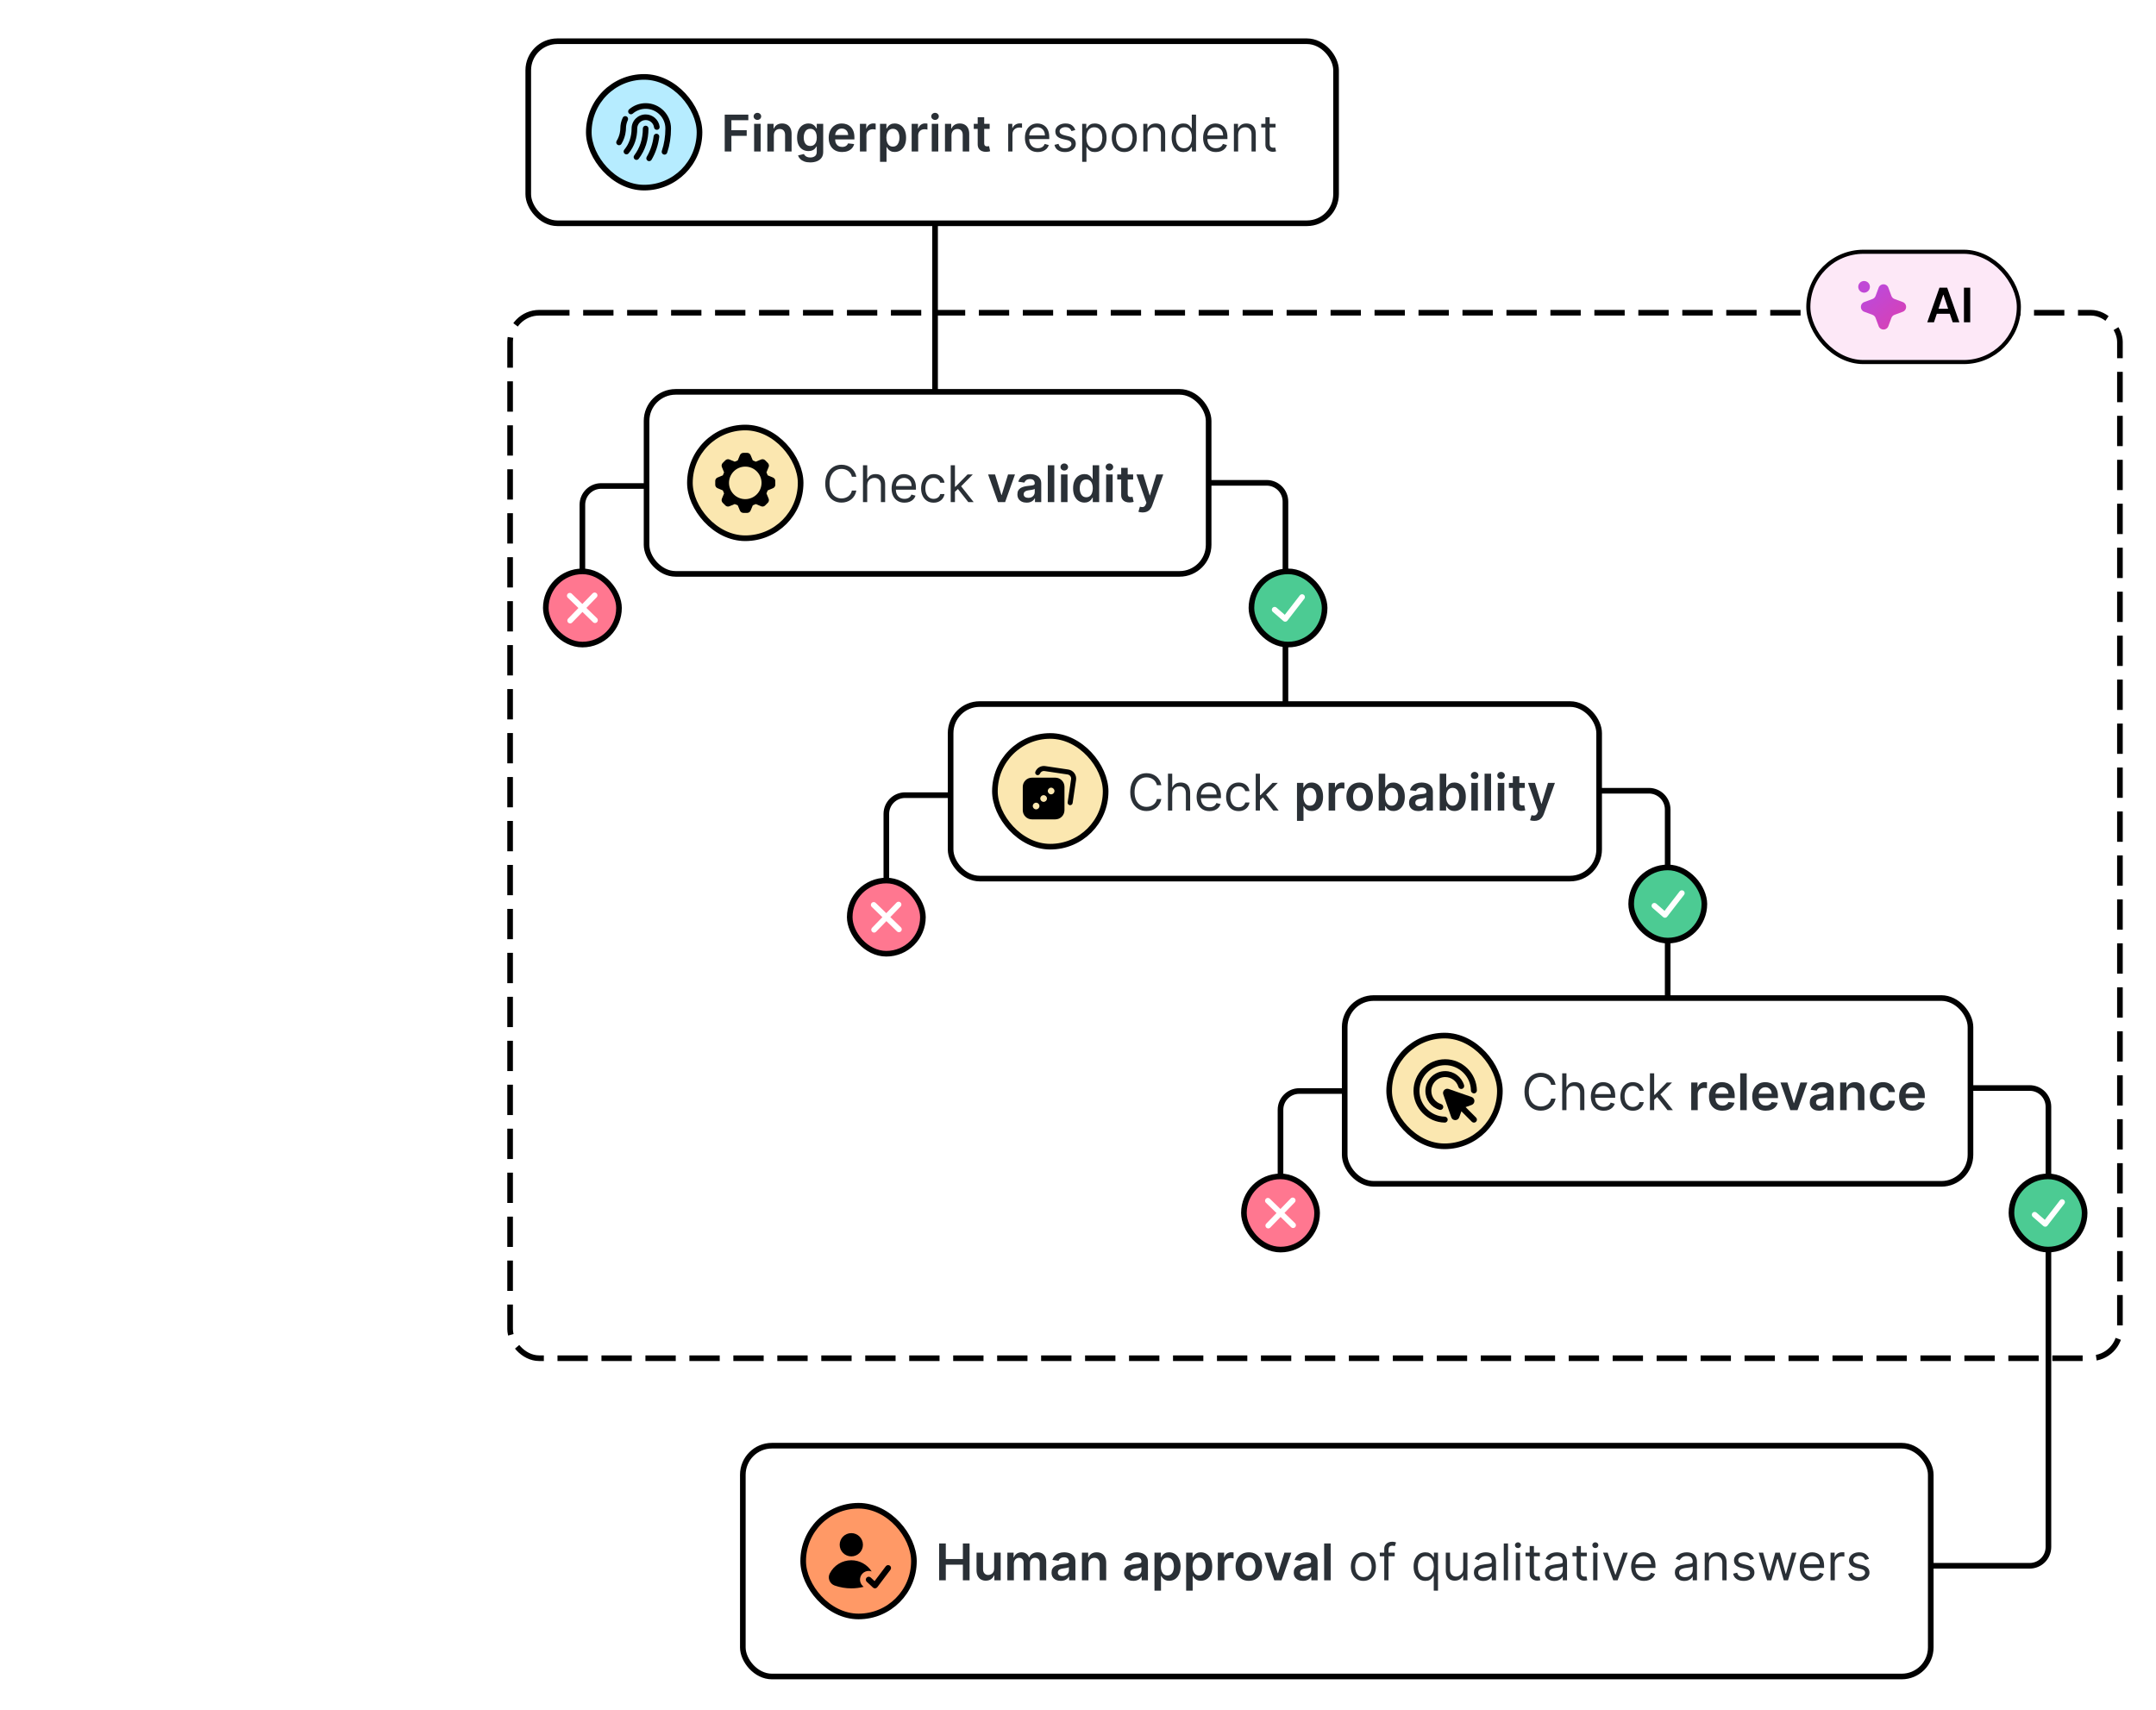 <svg width="561" height="445" viewBox="0 0 561 445" fill="none" xmlns="http://www.w3.org/2000/svg">
<rect width="561" height="445" fill="white"/>
<rect x="193.287" y="376.205" width="309.104" height="60.063" rx="7.569" fill="white"/>
<rect x="193.287" y="376.205" width="309.104" height="60.063" rx="7.569" stroke="black" stroke-width="1.465"/>
<rect x="208.994" y="391.831" width="28.811" height="28.811" rx="14.405" fill="#FF9966" stroke="black" stroke-width="1.465"/>
<path d="M221.514 405.009C223.185 405.009 224.54 403.655 224.54 401.983C224.54 400.312 223.185 398.958 221.514 398.958C219.843 398.958 218.488 400.312 218.488 401.983C218.488 403.655 219.843 405.009 221.514 405.009Z" fill="black"/>
<path d="M224.5 412.722C224.057 412.309 223.801 411.747 223.78 411.141C223.759 410.535 223.975 409.957 224.389 409.513C224.815 409.055 225.42 408.792 226.048 408.792C226.315 408.792 226.572 408.848 226.817 408.938C225.665 407.128 223.693 406.018 221.517 406.018C219.127 406.018 216.973 407.344 215.893 409.48C215.609 410.042 215.584 410.703 215.824 411.296C216.072 411.909 216.571 412.385 217.193 412.601C218.589 413.085 220.044 413.331 221.517 413.331C222.602 413.331 223.677 413.195 224.727 412.931L224.502 412.722H224.5Z" fill="black"/>
<path d="M227.668 413.331C227.478 413.331 227.293 413.259 227.153 413.127L225.53 411.614C225.224 411.33 225.207 410.851 225.493 410.545C225.777 410.239 226.256 410.223 226.562 410.508L227.57 411.448L230.491 407.579C230.744 407.246 231.218 407.179 231.552 407.431C231.885 407.684 231.951 408.158 231.699 408.491L228.272 413.03C228.143 413.201 227.948 413.309 227.734 413.328C227.713 413.33 227.69 413.331 227.668 413.331Z" fill="black"/>
<path d="M244.364 411.236V401.647H246.101V405.706H250.544V401.647H252.286V411.236H250.544V407.162H246.101V411.236H244.364ZM258.684 408.211V404.044H260.379V411.236H258.735V409.958H258.66C258.498 410.36 258.231 410.69 257.86 410.946C257.491 411.202 257.037 411.329 256.497 411.329C256.026 411.329 255.609 411.225 255.247 411.016C254.888 410.804 254.607 410.496 254.404 410.093C254.201 409.688 254.1 409.198 254.1 408.623V404.044H255.795V408.361C255.795 408.817 255.92 409.179 256.169 409.447C256.419 409.716 256.747 409.85 257.153 409.85C257.402 409.85 257.644 409.789 257.878 409.667C258.112 409.546 258.304 409.365 258.454 409.124C258.607 408.881 258.684 408.576 258.684 408.211ZM262.121 411.236V404.044H263.741V405.266H263.826C263.975 404.854 264.224 404.533 264.57 404.302C264.917 404.068 265.33 403.951 265.811 403.951C266.298 403.951 266.708 404.069 267.042 404.306C267.379 404.541 267.617 404.861 267.754 405.266H267.829C267.988 404.867 268.256 404.548 268.634 404.311C269.015 404.071 269.466 403.951 269.987 403.951C270.649 403.951 271.189 404.16 271.607 404.578C272.025 404.996 272.235 405.607 272.235 406.409V411.236H270.535V406.671C270.535 406.225 270.416 405.898 270.179 405.692C269.942 405.483 269.652 405.379 269.308 405.379C268.899 405.379 268.579 405.507 268.348 405.763C268.121 406.015 268.007 406.345 268.007 406.75V411.236H266.345V406.601C266.345 406.229 266.232 405.933 266.007 405.711C265.786 405.489 265.496 405.379 265.137 405.379C264.893 405.379 264.672 405.441 264.472 405.566C264.272 405.688 264.113 405.861 263.994 406.086C263.876 406.307 263.816 406.566 263.816 406.863V411.236H262.121ZM276.023 411.381C275.568 411.381 275.157 411.3 274.792 411.138C274.43 410.972 274.143 410.729 273.931 410.407C273.721 410.086 273.617 409.689 273.617 409.218C273.617 408.812 273.692 408.477 273.842 408.211C273.991 407.946 274.196 407.734 274.455 407.575C274.714 407.415 275.006 407.295 275.331 407.214C275.658 407.13 275.997 407.069 276.347 407.031C276.768 406.988 277.11 406.949 277.372 406.914C277.634 406.877 277.824 406.821 277.943 406.746C278.065 406.668 278.126 406.548 278.126 406.385V406.357C278.126 406.004 278.021 405.731 277.812 405.538C277.603 405.344 277.302 405.248 276.908 405.248C276.493 405.248 276.164 405.338 275.92 405.519C275.68 405.7 275.518 405.914 275.434 406.161L273.851 405.936C273.976 405.499 274.182 405.134 274.469 404.84C274.756 404.544 275.107 404.322 275.522 404.175C275.938 404.026 276.396 403.951 276.899 403.951C277.245 403.951 277.59 403.991 277.934 404.072C278.277 404.154 278.591 404.288 278.875 404.475C279.159 404.659 279.387 404.91 279.558 405.229C279.733 405.547 279.821 405.945 279.821 406.423V411.236H278.191V410.248H278.135C278.032 410.448 277.887 410.635 277.7 410.81C277.515 410.981 277.283 411.12 277.002 411.226C276.724 411.329 276.398 411.381 276.023 411.381ZM276.464 410.136C276.804 410.136 277.099 410.068 277.348 409.934C277.598 409.797 277.79 409.616 277.924 409.391C278.062 409.166 278.13 408.921 278.13 408.656V407.809C278.077 407.852 277.987 407.893 277.859 407.93C277.734 407.968 277.593 408.001 277.437 408.029C277.281 408.057 277.127 408.082 276.974 408.104C276.821 408.125 276.688 408.144 276.576 408.16C276.323 408.194 276.097 408.25 275.897 408.328C275.697 408.406 275.54 408.516 275.424 408.656C275.309 408.793 275.251 408.971 275.251 409.19C275.251 409.502 275.365 409.738 275.593 409.897C275.821 410.056 276.111 410.136 276.464 410.136ZM283.22 407.022V411.236H281.525V404.044H283.145V405.266H283.229C283.394 404.864 283.658 404.544 284.02 404.306C284.386 404.069 284.837 403.951 285.373 403.951C285.87 403.951 286.302 404.057 286.67 404.269C287.042 404.481 287.329 404.789 287.532 405.191C287.738 405.594 287.839 406.083 287.836 406.657V411.236H286.141V406.919C286.141 406.438 286.016 406.062 285.767 405.791C285.52 405.519 285.178 405.383 284.741 405.383C284.445 405.383 284.181 405.449 283.95 405.58C283.722 405.708 283.543 405.894 283.412 406.137C283.284 406.381 283.22 406.676 283.22 407.022ZM294.899 411.381C294.443 411.381 294.033 411.3 293.668 411.138C293.306 410.972 293.018 410.729 292.806 410.407C292.597 410.086 292.492 409.689 292.492 409.218C292.492 408.812 292.567 408.477 292.717 408.211C292.867 407.946 293.071 407.734 293.33 407.575C293.59 407.415 293.881 407.295 294.206 407.214C294.534 407.13 294.872 407.069 295.222 407.031C295.643 406.988 295.985 406.949 296.247 406.914C296.51 406.877 296.7 406.821 296.819 406.746C296.94 406.668 297.001 406.548 297.001 406.385V406.357C297.001 406.004 296.897 405.731 296.687 405.538C296.478 405.344 296.177 405.248 295.784 405.248C295.369 405.248 295.039 405.338 294.796 405.519C294.556 405.7 294.393 405.914 294.309 406.161L292.726 405.936C292.851 405.499 293.057 405.134 293.345 404.84C293.632 404.544 293.983 404.322 294.398 404.175C294.813 404.026 295.272 403.951 295.774 403.951C296.121 403.951 296.466 403.991 296.809 404.072C297.153 404.154 297.466 404.288 297.75 404.475C298.034 404.659 298.262 404.91 298.434 405.229C298.609 405.547 298.696 405.945 298.696 406.423V411.236H297.067V410.248H297.011C296.908 410.448 296.762 410.635 296.575 410.81C296.391 410.981 296.158 411.12 295.877 411.226C295.6 411.329 295.274 411.381 294.899 411.381ZM295.339 410.136C295.679 410.136 295.974 410.068 296.224 409.934C296.474 409.797 296.666 409.616 296.8 409.391C296.937 409.166 297.006 408.921 297.006 408.656V407.809C296.953 407.852 296.862 407.893 296.734 407.93C296.609 407.968 296.469 408.001 296.313 408.029C296.157 408.057 296.002 408.082 295.849 408.104C295.696 408.125 295.564 408.144 295.451 408.16C295.199 408.194 294.972 408.25 294.773 408.328C294.573 408.406 294.415 408.516 294.3 408.656C294.184 408.793 294.126 408.971 294.126 409.19C294.126 409.502 294.24 409.738 294.468 409.897C294.696 410.056 294.986 410.136 295.339 410.136ZM300.4 413.933V404.044H302.067V405.234H302.165C302.253 405.059 302.376 404.873 302.535 404.676C302.694 404.477 302.91 404.306 303.181 404.166C303.453 404.022 303.799 403.951 304.221 403.951C304.776 403.951 305.277 404.093 305.724 404.377C306.173 404.658 306.529 405.074 306.791 405.627C307.057 406.176 307.189 406.85 307.189 407.649C307.189 408.439 307.06 409.11 306.801 409.663C306.542 410.215 306.189 410.637 305.742 410.927C305.296 411.217 304.79 411.362 304.225 411.362C303.813 411.362 303.472 411.294 303.2 411.156C302.929 411.019 302.71 410.853 302.545 410.66C302.382 410.463 302.256 410.278 302.165 410.103H302.095V413.933H300.4ZM302.062 407.64C302.062 408.105 302.128 408.512 302.259 408.862C302.393 409.212 302.585 409.485 302.835 409.681C303.088 409.875 303.394 409.972 303.753 409.972C304.127 409.972 304.441 409.872 304.694 409.672C304.947 409.469 305.137 409.193 305.265 408.843C305.396 408.491 305.462 408.09 305.462 407.64C305.462 407.194 305.398 406.797 305.27 406.451C305.142 406.104 304.951 405.833 304.698 405.636C304.446 405.44 304.13 405.341 303.753 405.341C303.391 405.341 303.083 405.436 302.83 405.627C302.577 405.817 302.385 406.084 302.254 406.427C302.126 406.771 302.062 407.175 302.062 407.64ZM308.641 413.933V404.044H310.307V405.234H310.406C310.493 405.059 310.616 404.873 310.776 404.676C310.935 404.477 311.15 404.306 311.422 404.166C311.693 404.022 312.04 403.951 312.461 403.951C313.017 403.951 313.518 404.093 313.964 404.377C314.414 404.658 314.769 405.074 315.032 405.627C315.297 406.176 315.43 406.85 315.43 407.649C315.43 408.439 315.3 409.11 315.041 409.663C314.782 410.215 314.429 410.637 313.983 410.927C313.536 411.217 313.031 411.362 312.466 411.362C312.054 411.362 311.712 411.294 311.44 411.156C311.169 411.019 310.95 410.853 310.785 410.66C310.623 410.463 310.496 410.278 310.406 410.103H310.336V413.933H308.641ZM310.303 407.64C310.303 408.105 310.368 408.512 310.499 408.862C310.634 409.212 310.826 409.485 311.075 409.681C311.328 409.875 311.634 409.972 311.993 409.972C312.368 409.972 312.681 409.872 312.934 409.672C313.187 409.469 313.377 409.193 313.505 408.843C313.636 408.491 313.702 408.09 313.702 407.64C313.702 407.194 313.638 406.797 313.51 406.451C313.382 406.104 313.192 405.833 312.939 405.636C312.686 405.44 312.371 405.341 311.993 405.341C311.631 405.341 311.323 405.436 311.071 405.627C310.818 405.817 310.626 406.084 310.495 406.427C310.367 406.771 310.303 407.175 310.303 407.64ZM316.881 411.236V404.044H318.524V405.243H318.599C318.73 404.828 318.955 404.508 319.273 404.283C319.595 404.055 319.962 403.941 320.374 403.941C320.467 403.941 320.572 403.946 320.687 403.955C320.806 403.962 320.904 403.972 320.982 403.988V405.547C320.911 405.522 320.797 405.5 320.641 405.482C320.488 405.46 320.339 405.449 320.196 405.449C319.887 405.449 319.609 405.516 319.362 405.65C319.119 405.781 318.927 405.964 318.787 406.198C318.646 406.432 318.576 406.702 318.576 407.008V411.236H316.881ZM324.949 411.376C324.247 411.376 323.638 411.222 323.123 410.913C322.608 410.604 322.209 410.171 321.925 409.616C321.644 409.06 321.503 408.411 321.503 407.668C321.503 406.925 321.644 406.274 321.925 405.716C322.209 405.157 322.608 404.723 323.123 404.414C323.638 404.105 324.247 403.951 324.949 403.951C325.652 403.951 326.26 404.105 326.775 404.414C327.29 404.723 327.688 405.157 327.969 405.716C328.253 406.274 328.395 406.925 328.395 407.668C328.395 408.411 328.253 409.06 327.969 409.616C327.688 410.171 327.29 410.604 326.775 410.913C326.26 411.222 325.652 411.376 324.949 411.376ZM324.959 410.019C325.339 410.019 325.658 409.914 325.914 409.705C326.17 409.493 326.36 409.209 326.485 408.853C326.613 408.497 326.677 408.1 326.677 407.663C326.677 407.223 326.613 406.825 326.485 406.47C326.36 406.111 326.17 405.825 325.914 405.613C325.658 405.401 325.339 405.294 324.959 405.294C324.568 405.294 324.244 405.401 323.985 405.613C323.729 405.825 323.537 406.111 323.409 406.47C323.284 406.825 323.222 407.223 323.222 407.663C323.222 408.1 323.284 408.497 323.409 408.853C323.537 409.209 323.729 409.493 323.985 409.705C324.244 409.914 324.568 410.019 324.959 410.019ZM336.013 404.044L333.452 411.236H331.579L329.018 404.044H330.825L332.478 409.386H332.553L334.21 404.044H336.013ZM339.049 411.381C338.593 411.381 338.183 411.3 337.818 411.138C337.456 410.972 337.168 410.729 336.956 410.407C336.747 410.086 336.643 409.689 336.643 409.218C336.643 408.812 336.717 408.477 336.867 408.211C337.017 407.946 337.222 407.734 337.481 407.575C337.74 407.415 338.032 407.295 338.356 407.214C338.684 407.13 339.023 407.069 339.372 407.031C339.794 406.988 340.135 406.949 340.397 406.914C340.66 406.877 340.85 406.821 340.969 406.746C341.09 406.668 341.151 406.548 341.151 406.385V406.357C341.151 406.004 341.047 405.731 340.838 405.538C340.628 405.344 340.327 405.248 339.934 405.248C339.519 405.248 339.19 405.338 338.946 405.519C338.706 405.7 338.543 405.914 338.459 406.161L336.877 405.936C337.001 405.499 337.207 405.134 337.495 404.84C337.782 404.544 338.133 404.322 338.548 404.175C338.963 404.026 339.422 403.951 339.925 403.951C340.271 403.951 340.616 403.991 340.959 404.072C341.303 404.154 341.616 404.288 341.9 404.475C342.184 404.659 342.412 404.91 342.584 405.229C342.759 405.547 342.846 405.945 342.846 406.423V411.236H341.217V410.248H341.161C341.058 410.448 340.913 410.635 340.725 410.81C340.541 410.981 340.309 411.12 340.028 411.226C339.75 411.329 339.424 411.381 339.049 411.381ZM339.489 410.136C339.829 410.136 340.124 410.068 340.374 409.934C340.624 409.797 340.816 409.616 340.95 409.391C341.087 409.166 341.156 408.921 341.156 408.656V407.809C341.103 407.852 341.012 407.893 340.884 407.93C340.76 407.968 340.619 408.001 340.463 408.029C340.307 408.057 340.152 408.082 340 408.104C339.847 408.125 339.714 408.144 339.602 408.16C339.349 408.194 339.122 408.25 338.923 408.328C338.723 408.406 338.565 408.516 338.45 408.656C338.334 408.793 338.277 408.971 338.277 409.19C338.277 409.502 338.39 409.738 338.618 409.897C338.846 410.056 339.136 410.136 339.489 410.136ZM346.245 401.647V411.236H344.55V401.647H346.245ZM354.758 411.386C354.109 411.386 353.539 411.231 353.049 410.922C352.563 410.613 352.182 410.181 351.907 409.625C351.635 409.07 351.5 408.42 351.5 407.678C351.5 406.928 351.635 406.274 351.907 405.716C352.182 405.157 352.563 404.723 353.049 404.414C353.539 404.105 354.109 403.951 354.758 403.951C355.408 403.951 355.976 404.105 356.463 404.414C356.953 404.723 357.333 405.157 357.605 405.716C357.88 406.274 358.017 406.928 358.017 407.678C358.017 408.42 357.88 409.07 357.605 409.625C357.333 410.181 356.953 410.613 356.463 410.922C355.976 411.231 355.408 411.386 354.758 411.386ZM354.758 410.393C355.252 410.393 355.657 410.267 355.976 410.014C356.294 409.761 356.53 409.429 356.683 409.017C356.836 408.605 356.912 408.158 356.912 407.678C356.912 407.197 356.836 406.749 356.683 406.334C356.53 405.919 356.294 405.583 355.976 405.327C355.657 405.071 355.252 404.943 354.758 404.943C354.265 404.943 353.859 405.071 353.541 405.327C353.223 405.583 352.987 405.919 352.834 406.334C352.681 406.749 352.605 407.197 352.605 407.678C352.605 408.158 352.681 408.605 352.834 409.017C352.987 409.429 353.223 409.761 353.541 410.014C353.859 410.267 354.265 410.393 354.758 410.393ZM362.906 404.044V404.981H359.03V404.044H362.906ZM360.191 411.236V403.052C360.191 402.64 360.287 402.296 360.481 402.022C360.674 401.747 360.926 401.541 361.235 401.404C361.544 401.266 361.87 401.198 362.213 401.198C362.485 401.198 362.706 401.219 362.878 401.263C363.05 401.307 363.178 401.347 363.262 401.385L362.944 402.34C362.887 402.321 362.809 402.298 362.71 402.27C362.613 402.242 362.485 402.228 362.326 402.228C361.96 402.228 361.697 402.32 361.534 402.504C361.375 402.688 361.296 402.958 361.296 403.314V411.236H360.191ZM373.07 413.933V410.131H372.976C372.895 410.262 372.779 410.427 372.63 410.627C372.48 410.824 372.266 411 371.988 411.156C371.71 411.309 371.34 411.386 370.879 411.386C370.279 411.386 369.75 411.234 369.291 410.932C368.832 410.626 368.474 410.195 368.214 409.639C367.955 409.081 367.826 408.42 367.826 407.659C367.826 406.903 367.955 406.248 368.214 405.692C368.474 405.137 368.834 404.708 369.296 404.405C369.758 404.102 370.292 403.951 370.897 403.951C371.365 403.951 371.735 404.029 372.007 404.185C372.282 404.338 372.491 404.512 372.634 404.709C372.781 404.903 372.895 405.062 372.976 405.187H373.107V404.044H374.175V413.933H373.07ZM371.028 410.393C371.472 410.393 371.846 410.278 372.152 410.047C372.458 409.813 372.69 409.489 372.85 409.077C373.009 408.662 373.088 408.183 373.088 407.64C373.088 407.103 373.01 406.633 372.854 406.231C372.698 405.825 372.467 405.51 372.161 405.285C371.855 405.057 371.478 404.943 371.028 404.943C370.56 404.943 370.17 405.063 369.858 405.304C369.549 405.541 369.316 405.864 369.16 406.273C369.007 406.679 368.931 407.134 368.931 407.64C368.931 408.152 369.009 408.617 369.165 409.035C369.324 409.45 369.558 409.781 369.867 410.028C370.179 410.271 370.566 410.393 371.028 410.393ZM380.729 408.296V404.044H381.834V411.236H380.729V410.019H380.655C380.486 410.384 380.224 410.694 379.868 410.95C379.512 411.203 379.063 411.329 378.52 411.329C378.07 411.329 377.671 411.231 377.321 411.035C376.971 410.835 376.697 410.535 376.497 410.136C376.297 409.733 376.197 409.226 376.197 408.614V404.044H377.302V408.539C377.302 409.063 377.449 409.482 377.742 409.794C378.039 410.106 378.417 410.262 378.875 410.262C379.15 410.262 379.429 410.192 379.713 410.051C380.001 409.911 380.241 409.695 380.434 409.405C380.631 409.115 380.729 408.745 380.729 408.296ZM385.974 411.404C385.519 411.404 385.105 411.319 384.734 411.147C384.362 410.972 384.067 410.721 383.849 410.393C383.63 410.062 383.521 409.663 383.521 409.194C383.521 408.782 383.602 408.448 383.765 408.193C383.927 407.933 384.144 407.731 384.415 407.584C384.687 407.437 384.987 407.328 385.314 407.256C385.645 407.181 385.978 407.122 386.312 407.078C386.749 407.022 387.103 406.98 387.374 406.952C387.649 406.921 387.849 406.869 387.974 406.797C388.102 406.726 388.166 406.601 388.166 406.423V406.385C388.166 405.923 388.039 405.564 387.786 405.308C387.537 405.052 387.157 404.924 386.649 404.924C386.121 404.924 385.708 405.04 385.408 405.271C385.108 405.502 384.898 405.749 384.776 406.011L383.727 405.636C383.914 405.199 384.164 404.859 384.476 404.615C384.791 404.369 385.135 404.197 385.506 404.1C385.881 404.001 386.249 403.951 386.611 403.951C386.842 403.951 387.108 403.979 387.407 404.035C387.71 404.088 388.002 404.199 388.283 404.367C388.567 404.536 388.802 404.79 388.99 405.131C389.177 405.471 389.271 405.926 389.271 406.498V411.236H388.166V410.262H388.109C388.035 410.418 387.91 410.585 387.735 410.763C387.56 410.941 387.328 411.092 387.037 411.217C386.747 411.342 386.393 411.404 385.974 411.404ZM386.143 410.412C386.58 410.412 386.948 410.326 387.248 410.154C387.551 409.983 387.779 409.761 387.932 409.489C388.088 409.218 388.166 408.932 388.166 408.633V407.621C388.119 407.678 388.016 407.729 387.857 407.776C387.701 407.82 387.52 407.859 387.314 407.893C387.111 407.924 386.912 407.952 386.719 407.977C386.528 407.999 386.374 408.018 386.255 408.033C385.968 408.071 385.7 408.132 385.45 408.216C385.203 408.297 385.004 408.42 384.851 408.586C384.701 408.748 384.626 408.97 384.626 409.251C384.626 409.635 384.768 409.925 385.052 410.122C385.339 410.315 385.703 410.412 386.143 410.412ZM392.392 401.647V411.236H391.287V401.647H392.392ZM394.416 411.236V404.044H395.521V411.236H394.416ZM394.978 402.846C394.763 402.846 394.577 402.772 394.421 402.626C394.268 402.479 394.191 402.303 394.191 402.097C394.191 401.891 394.268 401.714 394.421 401.568C394.577 401.421 394.763 401.347 394.978 401.347C395.193 401.347 395.377 401.421 395.53 401.568C395.686 401.714 395.765 401.891 395.765 402.097C395.765 402.303 395.686 402.479 395.53 402.626C395.377 402.772 395.193 402.846 394.978 402.846ZM400.672 404.044V404.981H396.946V404.044H400.672ZM398.032 402.321H399.137V409.176C399.137 409.488 399.182 409.722 399.273 409.878C399.366 410.031 399.485 410.134 399.628 410.187C399.775 410.237 399.93 410.262 400.092 410.262C400.214 410.262 400.313 410.256 400.392 410.243C400.47 410.228 400.532 410.215 400.579 410.206L400.804 411.198C400.729 411.226 400.624 411.255 400.49 411.283C400.356 411.314 400.186 411.329 399.98 411.329C399.667 411.329 399.361 411.262 399.062 411.128C398.765 410.994 398.519 410.789 398.322 410.515C398.129 410.24 398.032 409.894 398.032 409.475V402.321ZM404.451 411.404C403.995 411.404 403.582 411.319 403.21 411.147C402.839 410.972 402.544 410.721 402.325 410.393C402.107 410.062 401.997 409.663 401.997 409.194C401.997 408.782 402.079 408.448 402.241 408.193C402.403 407.933 402.62 407.731 402.892 407.584C403.163 407.437 403.463 407.328 403.791 407.256C404.122 407.181 404.454 407.122 404.788 407.078C405.225 407.022 405.579 406.98 405.851 406.952C406.125 406.921 406.325 406.869 406.45 406.797C406.578 406.726 406.642 406.601 406.642 406.423V406.385C406.642 405.923 406.516 405.564 406.263 405.308C406.013 405.052 405.634 404.924 405.125 404.924C404.598 404.924 404.184 405.04 403.884 405.271C403.585 405.502 403.374 405.749 403.252 406.011L402.203 405.636C402.391 405.199 402.64 404.859 402.953 404.615C403.268 404.369 403.611 404.197 403.983 404.1C404.357 404.001 404.725 403.951 405.088 403.951C405.319 403.951 405.584 403.979 405.884 404.035C406.186 404.088 406.478 404.199 406.759 404.367C407.043 404.536 407.279 404.79 407.466 405.131C407.653 405.471 407.747 405.926 407.747 406.498V411.236H406.642V410.262H406.586C406.511 410.418 406.386 410.585 406.211 410.763C406.036 410.941 405.804 411.092 405.514 411.217C405.223 411.342 404.869 411.404 404.451 411.404ZM404.619 410.412C405.056 410.412 405.425 410.326 405.724 410.154C406.027 409.983 406.255 409.761 406.408 409.489C406.564 409.218 406.642 408.932 406.642 408.633V407.621C406.595 407.678 406.492 407.729 406.333 407.776C406.177 407.82 405.996 407.859 405.79 407.893C405.587 407.924 405.389 407.952 405.195 407.977C405.005 407.999 404.85 408.018 404.732 408.033C404.445 408.071 404.176 408.132 403.926 408.216C403.68 408.297 403.48 408.42 403.327 408.586C403.177 408.748 403.102 408.97 403.102 409.251C403.102 409.635 403.244 409.925 403.528 410.122C403.816 410.315 404.179 410.412 404.619 410.412ZM412.891 404.044V404.981H409.164V404.044H412.891ZM410.251 402.321H411.356V409.176C411.356 409.488 411.401 409.722 411.491 409.878C411.585 410.031 411.704 410.134 411.847 410.187C411.994 410.237 412.148 410.262 412.311 410.262C412.432 410.262 412.532 410.256 412.61 410.243C412.688 410.228 412.751 410.215 412.798 410.206L413.022 411.198C412.947 411.226 412.843 411.255 412.709 411.283C412.574 411.314 412.404 411.329 412.198 411.329C411.886 411.329 411.58 411.262 411.281 411.128C410.984 410.994 410.738 410.789 410.541 410.515C410.347 410.24 410.251 409.894 410.251 409.475V402.321ZM414.553 411.236V404.044H415.658V411.236H414.553ZM415.115 402.846C414.9 402.846 414.714 402.772 414.558 402.626C414.405 402.479 414.329 402.303 414.329 402.097C414.329 401.891 414.405 401.714 414.558 401.568C414.714 401.421 414.9 401.347 415.115 401.347C415.331 401.347 415.515 401.421 415.668 401.568C415.824 401.714 415.902 401.891 415.902 402.097C415.902 402.303 415.824 402.479 415.668 402.626C415.515 402.772 415.331 402.846 415.115 402.846ZM423.563 404.044L420.903 411.236H419.78L417.12 404.044H418.319L420.304 409.775H420.379L422.364 404.044H423.563ZM427.779 411.386C427.086 411.386 426.488 411.233 425.986 410.927C425.486 410.618 425.101 410.187 424.829 409.635C424.561 409.079 424.427 408.433 424.427 407.696C424.427 406.96 424.561 406.31 424.829 405.749C425.101 405.184 425.478 404.743 425.962 404.428C426.449 404.11 427.017 403.951 427.667 403.951C428.041 403.951 428.411 404.013 428.776 404.138C429.141 404.263 429.474 404.466 429.773 404.747C430.073 405.024 430.312 405.393 430.49 405.852C430.668 406.31 430.757 406.875 430.757 407.546V408.015H425.213V407.059H429.633C429.633 406.654 429.552 406.292 429.39 405.973C429.23 405.655 429.002 405.404 428.706 405.219C428.413 405.035 428.066 404.943 427.667 404.943C427.226 404.943 426.846 405.052 426.524 405.271C426.206 405.486 425.961 405.767 425.789 406.114C425.617 406.46 425.532 406.832 425.532 407.228V407.865C425.532 408.408 425.625 408.868 425.812 409.246C426.003 409.621 426.267 409.906 426.604 410.103C426.941 410.296 427.333 410.393 427.779 410.393C428.069 410.393 428.331 410.353 428.565 410.271C428.803 410.187 429.007 410.062 429.179 409.897C429.35 409.728 429.483 409.519 429.577 409.269L430.644 409.569C430.532 409.931 430.343 410.249 430.078 410.524C429.812 410.796 429.485 411.008 429.095 411.161C428.704 411.311 428.266 411.386 427.779 411.386ZM438.262 411.404C437.806 411.404 437.393 411.319 437.021 411.147C436.65 410.972 436.355 410.721 436.136 410.393C435.918 410.062 435.809 409.663 435.809 409.194C435.809 408.782 435.89 408.448 436.052 408.193C436.214 407.933 436.431 407.731 436.703 407.584C436.974 407.437 437.274 407.328 437.602 407.256C437.933 407.181 438.265 407.122 438.599 407.078C439.036 407.022 439.39 406.98 439.662 406.952C439.937 406.921 440.136 406.869 440.261 406.797C440.389 406.726 440.453 406.601 440.453 406.423V406.385C440.453 405.923 440.327 405.564 440.074 405.308C439.824 405.052 439.445 404.924 438.936 404.924C438.409 404.924 437.995 405.04 437.695 405.271C437.396 405.502 437.185 405.749 437.063 406.011L436.015 405.636C436.202 405.199 436.452 404.859 436.764 404.615C437.079 404.369 437.422 404.197 437.794 404.1C438.168 404.001 438.537 403.951 438.899 403.951C439.13 403.951 439.395 403.979 439.695 404.035C439.997 404.088 440.289 404.199 440.57 404.367C440.854 404.536 441.09 404.79 441.277 405.131C441.464 405.471 441.558 405.926 441.558 406.498V411.236H440.453V410.262H440.397C440.322 410.418 440.197 410.585 440.022 410.763C439.848 410.941 439.615 411.092 439.325 411.217C439.034 411.342 438.68 411.404 438.262 411.404ZM438.43 410.412C438.867 410.412 439.236 410.326 439.535 410.154C439.838 409.983 440.066 409.761 440.219 409.489C440.375 409.218 440.453 408.932 440.453 408.633V407.621C440.406 407.678 440.303 407.729 440.144 407.776C439.988 407.82 439.807 407.859 439.601 407.893C439.398 407.924 439.2 407.952 439.006 407.977C438.816 407.999 438.661 408.018 438.543 408.033C438.256 408.071 437.987 408.132 437.738 408.216C437.491 408.297 437.291 408.42 437.138 408.586C436.988 408.748 436.914 408.97 436.914 409.251C436.914 409.635 437.056 409.925 437.34 410.122C437.627 410.315 437.99 410.412 438.43 410.412ZM444.68 406.91V411.236H443.575V404.044H444.642V405.168H444.736C444.905 404.803 445.16 404.509 445.504 404.288C445.847 404.063 446.29 403.951 446.833 403.951C447.32 403.951 447.746 404.051 448.112 404.25C448.477 404.447 448.761 404.747 448.964 405.149C449.167 405.549 449.268 406.054 449.268 406.666V411.236H448.163V406.741C448.163 406.176 448.016 405.736 447.723 405.421C447.43 405.102 447.027 404.943 446.515 404.943C446.162 404.943 445.847 405.02 445.569 405.173C445.295 405.326 445.078 405.549 444.919 405.842C444.759 406.136 444.68 406.491 444.68 406.91ZM456.381 405.655L455.389 405.936C455.326 405.77 455.234 405.61 455.112 405.454C454.994 405.294 454.832 405.163 454.626 405.06C454.42 404.957 454.156 404.906 453.834 404.906C453.394 404.906 453.027 405.007 452.734 405.21C452.444 405.41 452.299 405.664 452.299 405.973C452.299 406.248 452.398 406.465 452.598 406.624C452.798 406.783 453.11 406.916 453.535 407.022L454.602 407.284C455.245 407.44 455.724 407.679 456.039 408.001C456.355 408.319 456.512 408.729 456.512 409.232C456.512 409.644 456.394 410.012 456.157 410.337C455.922 410.662 455.595 410.917 455.173 411.105C454.752 411.292 454.262 411.386 453.703 411.386C452.97 411.386 452.363 411.226 451.882 410.908C451.401 410.59 451.097 410.125 450.969 409.513L452.018 409.251C452.118 409.638 452.306 409.928 452.584 410.122C452.865 410.315 453.232 410.412 453.684 410.412C454.199 410.412 454.608 410.303 454.911 410.084C455.217 409.862 455.37 409.597 455.37 409.288C455.37 409.038 455.283 408.829 455.108 408.661C454.933 408.489 454.665 408.361 454.302 408.277L453.104 407.996C452.445 407.84 451.961 407.598 451.652 407.27C451.347 406.939 451.194 406.526 451.194 406.029C451.194 405.624 451.308 405.265 451.535 404.953C451.766 404.64 452.08 404.395 452.476 404.218C452.876 404.04 453.329 403.951 453.834 403.951C454.546 403.951 455.105 404.107 455.51 404.419C455.919 404.731 456.21 405.143 456.381 405.655ZM459.805 411.236L457.614 404.044H458.775L460.329 409.55H460.404L461.94 404.044H463.12L464.637 409.532H464.712L466.266 404.044H467.427L465.236 411.236H464.15L462.577 405.711H462.464L460.891 411.236H459.805ZM471.659 411.386C470.966 411.386 470.368 411.233 469.865 410.927C469.366 410.618 468.981 410.187 468.709 409.635C468.441 409.079 468.306 408.433 468.306 407.696C468.306 406.96 468.441 406.31 468.709 405.749C468.981 405.184 469.358 404.743 469.842 404.428C470.329 404.11 470.897 403.951 471.546 403.951C471.921 403.951 472.291 404.013 472.656 404.138C473.021 404.263 473.354 404.466 473.653 404.747C473.953 405.024 474.192 405.393 474.37 405.852C474.547 406.31 474.636 406.875 474.636 407.546V408.015H469.093V407.059H473.513C473.513 406.654 473.432 406.292 473.269 405.973C473.11 405.655 472.882 405.404 472.586 405.219C472.292 405.035 471.946 404.943 471.546 404.943C471.106 404.943 470.725 405.052 470.404 405.271C470.085 405.486 469.84 405.767 469.669 406.114C469.497 406.46 469.411 406.832 469.411 407.228V407.865C469.411 408.408 469.505 408.868 469.692 409.246C469.883 409.621 470.146 409.906 470.483 410.103C470.821 410.296 471.212 410.393 471.659 410.393C471.949 410.393 472.211 410.353 472.445 410.271C472.682 410.187 472.887 410.062 473.059 409.897C473.23 409.728 473.363 409.519 473.457 409.269L474.524 409.569C474.412 409.931 474.223 410.249 473.958 410.524C473.692 410.796 473.364 411.008 472.974 411.161C472.584 411.311 472.146 411.386 471.659 411.386ZM476.317 411.236V404.044H477.385V405.131H477.46C477.591 404.775 477.828 404.486 478.171 404.264C478.515 404.043 478.902 403.932 479.332 403.932C479.414 403.932 479.515 403.933 479.637 403.937C479.759 403.94 479.851 403.944 479.913 403.951V405.074C479.876 405.065 479.79 405.051 479.656 405.032C479.524 405.01 479.386 404.999 479.239 404.999C478.889 404.999 478.577 405.073 478.302 405.219C478.031 405.363 477.815 405.563 477.656 405.819C477.5 406.072 477.422 406.36 477.422 406.685V411.236H476.317ZM486.317 405.655L485.324 405.936C485.262 405.77 485.17 405.61 485.048 405.454C484.929 405.294 484.767 405.163 484.561 405.06C484.355 404.957 484.091 404.906 483.77 404.906C483.33 404.906 482.963 405.007 482.67 405.21C482.379 405.41 482.234 405.664 482.234 405.973C482.234 406.248 482.334 406.465 482.534 406.624C482.734 406.783 483.046 406.916 483.47 407.022L484.538 407.284C485.181 407.44 485.66 407.679 485.975 408.001C486.29 408.319 486.448 408.729 486.448 409.232C486.448 409.644 486.329 410.012 486.092 410.337C485.858 410.662 485.53 410.917 485.109 411.105C484.687 411.292 484.197 411.386 483.639 411.386C482.905 411.386 482.298 411.226 481.817 410.908C481.337 410.59 481.032 410.125 480.904 409.513L481.953 409.251C482.053 409.638 482.242 409.928 482.52 410.122C482.801 410.315 483.167 410.412 483.62 410.412C484.135 410.412 484.544 410.303 484.847 410.084C485.153 409.862 485.306 409.597 485.306 409.288C485.306 409.038 485.218 408.829 485.043 408.661C484.869 408.489 484.6 408.361 484.238 408.277L483.039 407.996C482.381 407.84 481.897 407.598 481.588 407.27C481.282 406.939 481.129 406.526 481.129 406.029C481.129 405.624 481.243 405.265 481.471 404.953C481.702 404.64 482.016 404.395 482.412 404.218C482.812 404.04 483.264 403.951 483.77 403.951C484.481 403.951 485.04 404.107 485.446 404.419C485.855 404.731 486.145 405.143 486.317 405.655Z" fill="#2A3036"/>
<path d="M243.309 57.126L243.309 104.004" stroke="black" stroke-width="1.465" stroke-linecap="round" stroke-linejoin="round"/>
<path d="M334.477 184.454L334.477 130.528C334.477 127.831 332.29 125.645 329.593 125.645L313.558 125.645" stroke="black" stroke-width="1.465" stroke-linecap="round" stroke-linejoin="round"/>
<path d="M433.937 261.024L433.937 210.651C433.937 207.954 431.751 205.768 429.054 205.768L413.808 205.768" stroke="black" stroke-width="1.465" stroke-linecap="round" stroke-linejoin="round"/>
<path d="M502.617 407.455C507.46 407.455 520.157 407.455 528.13 407.455C530.827 407.455 533.008 405.269 533.008 402.572L533.008 288.01C533.008 285.313 530.822 283.127 528.125 283.127L512.261 283.127" stroke="black" stroke-width="1.465" stroke-linecap="round" stroke-linejoin="round"/>
<rect x="325.627" y="148.685" width="19.044" height="19.044" rx="9.522" fill="#4CCB93" stroke="black" stroke-width="1.465"/>
<path d="M331.668 158.666L334.415 161.047L338.81 155.37" stroke="white" stroke-width="1.465" stroke-linecap="round" stroke-linejoin="round"/>
<rect x="424.439" y="225.723" width="19.044" height="19.044" rx="9.522" fill="#4CCB93" stroke="black" stroke-width="1.465"/>
<path d="M430.48 235.707L433.227 238.087L437.622 232.411" stroke="white" stroke-width="1.465" stroke-linecap="round" stroke-linejoin="round"/>
<path d="M151.539 154.791L151.539 131.351C151.539 128.655 153.725 126.468 156.422 126.468L171.072 126.468" stroke="black" stroke-width="1.465" stroke-linecap="round" stroke-linejoin="round"/>
<rect x="142.021" y="148.686" width="19.044" height="19.044" rx="9.522" fill="#FF7790" stroke="black" stroke-width="1.465"/>
<path d="M148.354 161.49L154.725 154.927" stroke="white" stroke-width="1.465" stroke-linecap="round" stroke-linejoin="round"/>
<path d="M148.257 155.018L154.821 161.39" stroke="white" stroke-width="1.465" stroke-linecap="round" stroke-linejoin="round"/>
<path d="M230.629 235.244L230.629 211.805C230.629 209.108 232.815 206.921 235.512 206.921L250.162 206.921" stroke="black" stroke-width="1.465" stroke-linecap="round" stroke-linejoin="round"/>
<rect x="221.103" y="229.14" width="19.044" height="19.044" rx="9.522" fill="#FF7790" stroke="black" stroke-width="1.465"/>
<path d="M227.44 241.946L233.811 235.382" stroke="white" stroke-width="1.465" stroke-linecap="round" stroke-linejoin="round"/>
<path d="M227.343 235.474L233.907 241.845" stroke="white" stroke-width="1.465" stroke-linecap="round" stroke-linejoin="round"/>
<path d="M333.191 312.233L333.191 288.794C333.191 286.097 335.378 283.911 338.075 283.911L352.724 283.911" stroke="black" stroke-width="1.465" stroke-linecap="round" stroke-linejoin="round"/>
<rect x="323.67" y="306.127" width="19.044" height="19.044" rx="9.522" fill="#FF7790" stroke="black" stroke-width="1.465"/>
<path d="M330.002 318.933L336.374 312.369" stroke="white" stroke-width="1.465" stroke-linecap="round" stroke-linejoin="round"/>
<path d="M329.906 312.462L336.469 318.833" stroke="white" stroke-width="1.465" stroke-linecap="round" stroke-linejoin="round"/>
<rect x="523.385" y="306.126" width="19.044" height="19.044" rx="9.522" fill="#4CCB93" stroke="black" stroke-width="1.465"/>
<path d="M529.426 316.108L532.173 318.489L536.567 312.812" stroke="white" stroke-width="1.465" stroke-linecap="round" stroke-linejoin="round"/>
<rect x="132.732" y="81.382" width="418.882" height="272.057" rx="7.569" stroke="black" stroke-width="1.465" stroke-linejoin="round" stroke-dasharray="7.89 3.55"/>
<rect x="470.535" y="65.514" width="54.777" height="28.703" rx="14.351" fill="#FDE8F7"/>
<rect x="470.535" y="65.514" width="54.777" height="28.703" rx="14.351" stroke="black" stroke-width="1.063"/>
<path d="M488.83 74.856C489.265 73.682 490.925 73.682 491.359 74.856L492.155 77.008C492.292 77.377 492.583 77.668 492.952 77.805L495.104 78.601C496.278 79.035 496.278 80.696 495.104 81.13L492.952 81.927C492.583 82.063 492.292 82.354 492.155 82.723L491.359 84.875C490.925 86.049 489.265 86.049 488.83 84.875L488.034 82.723C487.897 82.354 487.606 82.063 487.237 81.927L485.085 81.13C483.911 80.696 483.911 79.035 485.085 78.601L487.237 77.805C487.606 77.668 487.897 77.377 488.034 77.008L488.83 74.856Z" fill="url(#paint0_linear_6056_890)"/>
<circle cx="485.04" cy="74.641" r="1.517" fill="#C048D6"/>
<path d="M503.224 83.866H501.483L504.653 74.863H506.666L509.84 83.866H508.099L505.694 76.709H505.624L503.224 83.866ZM503.281 80.336H508.029V81.646H503.281V80.336ZM512.657 74.863V83.866H511.026V74.863H512.657Z" fill="black"/>
<rect x="137.455" y="10.732" width="210.193" height="47.367" rx="7.569" fill="white"/>
<rect x="137.455" y="10.732" width="210.193" height="47.367" rx="7.569" stroke="black" stroke-width="1.465"/>
<rect x="153.205" y="20.01" width="28.811" height="28.811" rx="14.405" fill="#B6ECFF" stroke="black" stroke-width="1.465"/>
<path d="M172.905 40.24C172.826 40.24 172.747 40.227 172.669 40.201C172.285 40.071 172.08 39.655 172.211 39.272C172.825 37.464 173.136 35.502 173.136 33.44C173.136 30.612 170.836 28.312 168.009 28.312C166.779 28.312 165.589 28.756 164.657 29.562C164.352 29.827 163.888 29.794 163.624 29.487C163.359 29.18 163.393 28.718 163.699 28.454C164.896 27.418 166.427 26.847 168.008 26.847C171.643 26.847 174.6 29.804 174.6 33.44C174.6 35.662 174.262 37.783 173.597 39.743C173.494 40.047 173.21 40.24 172.905 40.24Z" fill="black"/>
<path d="M161.076 37.788C160.945 37.788 160.812 37.753 160.693 37.68C160.347 37.468 160.241 37.017 160.453 36.672C161.366 35.188 161.411 33.719 161.411 33.439C161.411 32.459 161.622 31.514 162.039 30.634C162.212 30.269 162.645 30.111 163.013 30.285C163.38 30.457 163.536 30.894 163.362 31.26C163.04 31.944 162.876 32.677 162.876 33.439C162.876 33.788 162.819 35.619 161.7 37.439C161.561 37.664 161.321 37.788 161.075 37.788H161.076Z" fill="black"/>
<path d="M168.904 41.934C168.778 41.934 168.65 41.902 168.533 41.832C168.185 41.627 168.068 41.178 168.273 40.829C169.232 39.199 169.841 37.386 170.084 35.44C170.133 35.038 170.489 34.754 170.901 34.803C171.302 34.853 171.587 35.219 171.537 35.62C171.271 37.766 170.597 39.768 169.536 41.572C169.399 41.803 169.154 41.934 168.904 41.934Z" fill="black"/>
<path d="M162.998 40.168C162.833 40.168 162.668 40.114 162.531 40C162.22 39.742 162.176 39.281 162.433 38.969C163.701 37.437 164.343 35.576 164.343 33.439C164.343 31.42 165.987 29.777 168.006 29.777C169.84 29.777 171.401 31.146 171.638 32.963C171.69 33.364 171.407 33.731 171.006 33.783C170.599 33.834 170.237 33.552 170.185 33.151C170.043 32.062 169.106 31.242 168.007 31.242C166.796 31.242 165.809 32.227 165.809 33.439C165.809 35.926 165.054 38.101 163.563 39.903C163.418 40.078 163.209 40.168 162.998 40.168Z" fill="black"/>
<path d="M165.61 41.612C165.456 41.612 165.301 41.563 165.168 41.463C164.847 41.218 164.783 40.758 165.028 40.436C166.516 38.479 167.271 36.125 167.271 33.44C167.271 33.035 167.599 32.707 168.003 32.707C168.407 32.707 168.736 33.035 168.736 33.44C168.736 36.453 167.88 39.105 166.193 41.323C166.05 41.512 165.831 41.612 165.609 41.612H165.61Z" fill="black"/>
<path d="M188.575 39.416V29.827H194.717V31.283H190.312V33.887H194.296V35.343H190.312V39.416H188.575ZM196.225 39.416V32.224H197.92V39.416H196.225ZM197.077 31.204C196.809 31.204 196.578 31.115 196.384 30.937C196.191 30.756 196.094 30.539 196.094 30.286C196.094 30.03 196.191 29.813 196.384 29.635C196.578 29.454 196.809 29.364 197.077 29.364C197.349 29.364 197.58 29.454 197.77 29.635C197.964 29.813 198.06 30.03 198.06 30.286C198.06 30.539 197.964 30.756 197.77 30.937C197.58 31.115 197.349 31.204 197.077 31.204ZM201.358 35.202V39.416H199.663V32.224H201.283V33.447H201.367C201.533 33.044 201.796 32.724 202.158 32.487C202.524 32.249 202.975 32.131 203.511 32.131C204.008 32.131 204.44 32.237 204.808 32.449C205.18 32.661 205.467 32.969 205.67 33.371C205.876 33.774 205.977 34.263 205.974 34.837V39.416H204.279V35.099C204.279 34.618 204.154 34.242 203.905 33.971C203.658 33.699 203.316 33.563 202.879 33.563C202.583 33.563 202.319 33.629 202.088 33.76C201.86 33.888 201.681 34.074 201.55 34.317C201.422 34.561 201.358 34.856 201.358 35.202ZM210.825 42.263C210.216 42.263 209.693 42.18 209.256 42.014C208.819 41.852 208.468 41.634 208.203 41.359C207.937 41.084 207.753 40.78 207.65 40.446L209.177 40.076C209.245 40.217 209.345 40.355 209.476 40.493C209.607 40.633 209.784 40.749 210.005 40.839C210.23 40.933 210.513 40.98 210.853 40.98C211.334 40.98 211.731 40.863 212.047 40.629C212.362 40.398 212.52 40.017 212.52 39.486V38.124H212.435C212.348 38.299 212.22 38.478 212.051 38.662C211.886 38.846 211.666 39.001 211.391 39.126C211.12 39.251 210.778 39.313 210.366 39.313C209.813 39.313 209.312 39.184 208.863 38.924C208.417 38.662 208.061 38.272 207.795 37.754C207.533 37.233 207.402 36.58 207.402 35.797C207.402 35.007 207.533 34.341 207.795 33.798C208.061 33.251 208.418 32.838 208.868 32.557C209.317 32.273 209.818 32.131 210.371 32.131C210.792 32.131 211.138 32.203 211.41 32.346C211.685 32.487 211.903 32.657 212.065 32.856C212.228 33.053 212.351 33.239 212.435 33.414H212.529V32.224H214.2V39.533C214.2 40.148 214.054 40.657 213.76 41.059C213.467 41.462 213.066 41.763 212.557 41.963C212.048 42.163 211.471 42.263 210.825 42.263ZM210.839 37.983C211.198 37.983 211.504 37.896 211.756 37.721C212.009 37.546 212.201 37.295 212.332 36.967C212.463 36.64 212.529 36.246 212.529 35.788C212.529 35.335 212.463 34.938 212.332 34.598C212.204 34.258 212.014 33.994 211.761 33.807C211.511 33.617 211.204 33.521 210.839 33.521C210.461 33.521 210.146 33.62 209.893 33.816C209.64 34.013 209.45 34.283 209.322 34.626C209.194 34.967 209.13 35.354 209.13 35.788C209.13 36.228 209.194 36.613 209.322 36.944C209.453 37.272 209.645 37.528 209.898 37.712C210.154 37.893 210.467 37.983 210.839 37.983ZM219.121 39.556C218.4 39.556 217.778 39.407 217.253 39.107C216.732 38.804 216.331 38.377 216.05 37.824C215.769 37.269 215.628 36.615 215.628 35.862C215.628 35.123 215.769 34.473 216.05 33.915C216.334 33.353 216.73 32.916 217.239 32.604C217.748 32.288 218.346 32.131 219.032 32.131C219.476 32.131 219.894 32.203 220.287 32.346C220.683 32.487 221.033 32.705 221.336 33.002C221.642 33.298 221.882 33.676 222.057 34.135C222.232 34.59 222.319 35.133 222.319 35.764V36.284H216.424V35.141H220.694C220.691 34.817 220.621 34.528 220.484 34.275C220.346 34.019 220.154 33.818 219.908 33.671C219.664 33.525 219.38 33.451 219.056 33.451C218.709 33.451 218.405 33.535 218.143 33.704C217.881 33.869 217.676 34.088 217.529 34.359C217.386 34.628 217.312 34.923 217.309 35.244V36.242C217.309 36.66 217.386 37.019 217.539 37.319C217.692 37.615 217.905 37.843 218.18 38.002C218.455 38.158 218.776 38.236 219.145 38.236C219.391 38.236 219.614 38.202 219.814 38.133C220.014 38.061 220.187 37.957 220.334 37.819C220.481 37.682 220.591 37.512 220.666 37.309L222.249 37.487C222.149 37.905 221.959 38.27 221.678 38.583C221.4 38.892 221.044 39.132 220.61 39.304C220.176 39.472 219.68 39.556 219.121 39.556ZM223.753 39.416V32.224H225.396V33.423H225.471C225.602 33.008 225.827 32.688 226.145 32.463C226.467 32.235 226.834 32.121 227.246 32.121C227.339 32.121 227.444 32.126 227.559 32.136C227.678 32.142 227.776 32.153 227.854 32.168V33.727C227.783 33.702 227.669 33.681 227.513 33.662C227.36 33.64 227.211 33.629 227.068 33.629C226.759 33.629 226.481 33.696 226.234 33.83C225.991 33.962 225.799 34.144 225.658 34.378C225.518 34.612 225.448 34.882 225.448 35.188V39.416H223.753ZM228.98 42.113V32.224H230.647V33.414H230.745C230.833 33.239 230.956 33.053 231.115 32.856C231.275 32.657 231.49 32.487 231.761 32.346C232.033 32.203 232.38 32.131 232.801 32.131C233.356 32.131 233.857 32.273 234.304 32.557C234.753 32.838 235.109 33.255 235.371 33.807C235.637 34.356 235.769 35.031 235.769 35.83C235.769 36.619 235.64 37.29 235.381 37.843C235.122 38.395 234.769 38.817 234.323 39.107C233.876 39.397 233.371 39.542 232.806 39.542C232.394 39.542 232.052 39.474 231.78 39.336C231.509 39.199 231.29 39.034 231.125 38.84C230.962 38.644 230.836 38.458 230.745 38.283H230.675V42.113H228.98ZM230.642 35.82C230.642 36.285 230.708 36.693 230.839 37.042C230.973 37.392 231.165 37.665 231.415 37.862C231.668 38.055 231.974 38.152 232.333 38.152C232.707 38.152 233.021 38.052 233.274 37.852C233.527 37.649 233.717 37.373 233.845 37.023C233.976 36.671 234.042 36.27 234.042 35.82C234.042 35.374 233.978 34.977 233.85 34.631C233.722 34.285 233.531 34.013 233.278 33.816C233.026 33.62 232.71 33.521 232.333 33.521C231.971 33.521 231.663 33.617 231.41 33.807C231.157 33.997 230.966 34.264 230.834 34.608C230.706 34.951 230.642 35.355 230.642 35.82ZM237.221 39.416V32.224H238.864V33.423H238.939C239.07 33.008 239.295 32.688 239.613 32.463C239.935 32.235 240.301 32.121 240.713 32.121C240.807 32.121 240.912 32.126 241.027 32.136C241.146 32.142 241.244 32.153 241.322 32.168V33.727C241.25 33.702 241.136 33.681 240.98 33.662C240.827 33.64 240.679 33.629 240.536 33.629C240.227 33.629 239.949 33.696 239.702 33.83C239.459 33.962 239.267 34.144 239.126 34.378C238.986 34.612 238.916 34.882 238.916 35.188V39.416H237.221ZM242.448 39.416V32.224H244.143V39.416H242.448ZM243.3 31.204C243.032 31.204 242.801 31.115 242.607 30.937C242.414 30.756 242.317 30.539 242.317 30.286C242.317 30.03 242.414 29.813 242.607 29.635C242.801 29.454 243.032 29.364 243.3 29.364C243.572 29.364 243.803 29.454 243.993 29.635C244.187 29.813 244.283 30.03 244.283 30.286C244.283 30.539 244.187 30.756 243.993 30.937C243.803 31.115 243.572 31.204 243.3 31.204ZM247.581 35.202V39.416H245.886V32.224H247.506V33.447H247.59C247.756 33.044 248.019 32.724 248.381 32.487C248.747 32.249 249.198 32.131 249.735 32.131C250.231 32.131 250.663 32.237 251.031 32.449C251.403 32.661 251.69 32.969 251.893 33.371C252.099 33.774 252.2 34.263 252.197 34.837V39.416H250.502V35.099C250.502 34.618 250.378 34.242 250.128 33.971C249.881 33.699 249.539 33.563 249.102 33.563C248.806 33.563 248.542 33.629 248.311 33.76C248.083 33.888 247.904 34.074 247.773 34.317C247.645 34.561 247.581 34.856 247.581 35.202ZM257.511 32.224V33.535H253.377V32.224H257.511ZM254.398 30.502H256.093V37.253C256.093 37.481 256.127 37.656 256.196 37.777C256.267 37.896 256.361 37.977 256.477 38.021C256.592 38.065 256.72 38.086 256.861 38.086C256.967 38.086 257.063 38.078 257.151 38.063C257.241 38.047 257.31 38.033 257.357 38.021L257.642 39.346C257.552 39.377 257.422 39.411 257.254 39.449C257.088 39.486 256.885 39.508 256.645 39.514C256.221 39.527 255.838 39.463 255.498 39.322C255.158 39.179 254.888 38.957 254.688 38.657C254.491 38.358 254.395 37.983 254.398 37.534V30.502ZM262.34 39.416V32.224H263.407V33.311H263.482C263.613 32.955 263.85 32.666 264.194 32.444C264.537 32.223 264.924 32.112 265.355 32.112C265.436 32.112 265.537 32.114 265.659 32.117C265.781 32.12 265.873 32.125 265.935 32.131V33.255C265.898 33.245 265.812 33.231 265.678 33.212C265.547 33.191 265.408 33.18 265.261 33.18C264.912 33.18 264.599 33.253 264.325 33.4C264.053 33.543 263.838 33.743 263.679 33.999C263.523 34.252 263.445 34.541 263.445 34.865V39.416H262.34ZM270.042 39.566C269.349 39.566 268.751 39.413 268.248 39.107C267.749 38.798 267.363 38.367 267.092 37.815C266.823 37.259 266.689 36.613 266.689 35.876C266.689 35.14 266.823 34.49 267.092 33.929C267.363 33.364 267.741 32.924 268.225 32.608C268.712 32.29 269.28 32.131 269.929 32.131C270.304 32.131 270.674 32.193 271.039 32.318C271.404 32.443 271.736 32.646 272.036 32.927C272.336 33.205 272.575 33.573 272.752 34.032C272.93 34.49 273.019 35.056 273.019 35.727V36.195H267.476V35.24H271.896C271.896 34.834 271.814 34.472 271.652 34.153C271.493 33.835 271.265 33.584 270.969 33.4C270.675 33.215 270.329 33.123 269.929 33.123C269.489 33.123 269.108 33.233 268.787 33.451C268.468 33.666 268.223 33.947 268.052 34.294C267.88 34.64 267.794 35.012 267.794 35.408V36.045C267.794 36.588 267.888 37.048 268.075 37.426C268.265 37.801 268.529 38.086 268.866 38.283C269.203 38.477 269.595 38.573 270.042 38.573C270.332 38.573 270.594 38.533 270.828 38.452C271.065 38.367 271.27 38.242 271.441 38.077C271.613 37.908 271.746 37.699 271.839 37.45L272.907 37.749C272.795 38.111 272.606 38.43 272.34 38.704C272.075 38.976 271.747 39.188 271.357 39.341C270.967 39.491 270.528 39.566 270.042 39.566ZM279.794 33.835L278.802 34.116C278.739 33.951 278.647 33.79 278.525 33.634C278.407 33.475 278.244 33.343 278.038 33.24C277.832 33.137 277.569 33.086 277.247 33.086C276.807 33.086 276.44 33.187 276.147 33.39C275.857 33.59 275.711 33.844 275.711 34.153C275.711 34.428 275.811 34.645 276.011 34.804C276.211 34.963 276.523 35.096 276.947 35.202L278.015 35.464C278.658 35.62 279.137 35.859 279.452 36.181C279.768 36.499 279.925 36.91 279.925 37.412C279.925 37.824 279.807 38.193 279.569 38.517C279.335 38.842 279.008 39.098 278.586 39.285C278.165 39.472 277.675 39.566 277.116 39.566C276.383 39.566 275.775 39.407 275.295 39.088C274.814 38.77 274.51 38.305 274.382 37.693L275.431 37.431C275.53 37.818 275.719 38.108 275.997 38.302C276.278 38.495 276.645 38.592 277.097 38.592C277.612 38.592 278.021 38.483 278.324 38.264C278.63 38.043 278.783 37.777 278.783 37.468C278.783 37.219 278.695 37.01 278.521 36.841C278.346 36.669 278.077 36.541 277.715 36.457L276.517 36.176C275.858 36.02 275.374 35.778 275.065 35.45C274.759 35.12 274.606 34.706 274.606 34.21C274.606 33.804 274.72 33.445 274.948 33.133C275.179 32.821 275.493 32.576 275.889 32.398C276.289 32.22 276.741 32.131 277.247 32.131C277.959 32.131 278.518 32.287 278.923 32.599C279.332 32.911 279.622 33.323 279.794 33.835ZM281.589 42.113V32.224H282.656V33.367H282.787C282.868 33.242 282.981 33.083 283.124 32.889C283.271 32.693 283.48 32.518 283.752 32.365C284.026 32.209 284.398 32.131 284.866 32.131C285.471 32.131 286.005 32.282 286.467 32.585C286.929 32.888 287.29 33.317 287.549 33.873C287.808 34.428 287.937 35.084 287.937 35.839C287.937 36.601 287.808 37.261 287.549 37.819C287.29 38.375 286.931 38.806 286.472 39.112C286.013 39.414 285.484 39.566 284.885 39.566C284.423 39.566 284.053 39.489 283.775 39.336C283.497 39.18 283.283 39.004 283.134 38.807C282.984 38.608 282.868 38.442 282.787 38.311H282.693V42.113H281.589ZM282.675 35.82C282.675 36.363 282.754 36.843 282.914 37.258C283.073 37.67 283.305 37.993 283.611 38.227C283.917 38.458 284.292 38.573 284.735 38.573C285.197 38.573 285.582 38.452 285.891 38.208C286.203 37.962 286.438 37.631 286.594 37.215C286.753 36.797 286.832 36.332 286.832 35.82C286.832 35.315 286.754 34.859 286.598 34.453C286.445 34.044 286.213 33.721 285.901 33.484C285.592 33.244 285.203 33.123 284.735 33.123C284.285 33.123 283.908 33.237 283.602 33.465C283.296 33.69 283.065 34.005 282.909 34.411C282.753 34.814 282.675 35.283 282.675 35.82ZM292.544 39.566C291.895 39.566 291.326 39.411 290.835 39.102C290.349 38.793 289.968 38.361 289.693 37.805C289.422 37.25 289.286 36.601 289.286 35.858C289.286 35.109 289.422 34.455 289.693 33.896C289.968 33.337 290.349 32.903 290.835 32.594C291.326 32.285 291.895 32.131 292.544 32.131C293.194 32.131 293.762 32.285 294.249 32.594C294.739 32.903 295.12 33.337 295.391 33.896C295.666 34.455 295.803 35.109 295.803 35.858C295.803 36.601 295.666 37.25 295.391 37.805C295.12 38.361 294.739 38.793 294.249 39.102C293.762 39.411 293.194 39.566 292.544 39.566ZM292.544 38.573C293.038 38.573 293.443 38.447 293.762 38.194C294.08 37.941 294.316 37.609 294.469 37.197C294.622 36.785 294.698 36.338 294.698 35.858C294.698 35.377 294.622 34.929 294.469 34.514C294.316 34.099 294.08 33.763 293.762 33.507C293.443 33.251 293.038 33.123 292.544 33.123C292.051 33.123 291.645 33.251 291.327 33.507C291.009 33.763 290.773 34.099 290.62 34.514C290.467 34.929 290.391 35.377 290.391 35.858C290.391 36.338 290.467 36.785 290.62 37.197C290.773 37.609 291.009 37.941 291.327 38.194C291.645 38.447 292.051 38.573 292.544 38.573ZM298.595 35.09V39.416H297.49V32.224H298.557V33.348H298.651C298.819 32.983 299.075 32.69 299.419 32.468C299.762 32.243 300.205 32.131 300.748 32.131C301.235 32.131 301.661 32.231 302.027 32.431C302.392 32.627 302.676 32.927 302.879 33.329C303.082 33.729 303.183 34.235 303.183 34.846V39.416H302.078V34.921C302.078 34.356 301.931 33.916 301.638 33.601C301.345 33.283 300.942 33.123 300.43 33.123C300.077 33.123 299.762 33.2 299.484 33.353C299.21 33.506 298.993 33.729 298.834 34.022C298.674 34.316 298.595 34.672 298.595 35.09ZM307.918 39.566C307.318 39.566 306.789 39.414 306.331 39.112C305.872 38.806 305.513 38.375 305.254 37.819C304.995 37.261 304.865 36.601 304.865 35.839C304.865 35.084 304.995 34.428 305.254 33.873C305.513 33.317 305.873 32.888 306.335 32.585C306.797 32.282 307.331 32.131 307.937 32.131C308.405 32.131 308.775 32.209 309.046 32.365C309.321 32.518 309.53 32.693 309.674 32.889C309.82 33.083 309.934 33.242 310.015 33.367H310.109V29.827H311.214V39.416H310.146V38.311H310.015C309.934 38.442 309.819 38.608 309.669 38.807C309.519 39.004 309.305 39.18 309.027 39.336C308.75 39.489 308.38 39.566 307.918 39.566ZM308.068 38.573C308.511 38.573 308.885 38.458 309.191 38.227C309.497 37.993 309.73 37.67 309.889 37.258C310.048 36.843 310.128 36.363 310.128 35.82C310.128 35.283 310.05 34.814 309.894 34.411C309.738 34.005 309.507 33.69 309.201 33.465C308.895 33.237 308.517 33.123 308.068 33.123C307.599 33.123 307.209 33.244 306.897 33.484C306.588 33.721 306.356 34.044 306.199 34.453C306.047 34.859 305.97 35.315 305.97 35.82C305.97 36.332 306.048 36.797 306.204 37.215C306.363 37.631 306.597 37.962 306.906 38.208C307.219 38.452 307.606 38.573 308.068 38.573ZM316.406 39.566C315.713 39.566 315.116 39.413 314.613 39.107C314.114 38.798 313.728 38.367 313.457 37.815C313.188 37.259 313.054 36.613 313.054 35.876C313.054 35.14 313.188 34.49 313.457 33.929C313.728 33.364 314.106 32.924 314.59 32.608C315.077 32.29 315.645 32.131 316.294 32.131C316.668 32.131 317.038 32.193 317.404 32.318C317.769 32.443 318.101 32.646 318.401 32.927C318.7 33.205 318.939 33.573 319.117 34.032C319.295 34.49 319.384 35.056 319.384 35.727V36.195H313.841V35.24H318.26C318.26 34.834 318.179 34.472 318.017 34.153C317.858 33.835 317.63 33.584 317.333 33.4C317.04 33.215 316.693 33.123 316.294 33.123C315.854 33.123 315.473 33.233 315.151 33.451C314.833 33.666 314.588 33.947 314.416 34.294C314.245 34.64 314.159 35.012 314.159 35.408V36.045C314.159 36.588 314.253 37.048 314.44 37.426C314.63 37.801 314.894 38.086 315.231 38.283C315.568 38.477 315.96 38.573 316.406 38.573C316.697 38.573 316.959 38.533 317.193 38.452C317.43 38.367 317.635 38.242 317.806 38.077C317.978 37.908 318.111 37.699 318.204 37.45L319.272 37.749C319.159 38.111 318.97 38.43 318.705 38.704C318.44 38.976 318.112 39.188 317.722 39.341C317.332 39.491 316.893 39.566 316.406 39.566ZM322.17 35.09V39.416H321.065V32.224H322.132V33.348H322.226C322.395 32.983 322.65 32.69 322.994 32.468C323.337 32.243 323.78 32.131 324.324 32.131C324.81 32.131 325.237 32.231 325.602 32.431C325.967 32.627 326.251 32.927 326.454 33.329C326.657 33.729 326.758 34.235 326.758 34.846V39.416H325.653V34.921C325.653 34.356 325.507 33.916 325.213 33.601C324.92 33.283 324.517 33.123 324.005 33.123C323.652 33.123 323.337 33.2 323.059 33.353C322.785 33.506 322.568 33.729 322.409 34.022C322.249 34.316 322.17 34.672 322.17 35.09ZM331.905 32.224V33.161H328.178V32.224H331.905ZM329.264 30.502H330.369V37.356C330.369 37.668 330.414 37.902 330.505 38.058C330.599 38.211 330.717 38.314 330.861 38.367C331.007 38.417 331.162 38.442 331.324 38.442C331.446 38.442 331.546 38.436 331.624 38.423C331.702 38.408 331.764 38.395 331.811 38.386L332.036 39.379C331.961 39.407 331.856 39.435 331.722 39.463C331.588 39.494 331.418 39.51 331.212 39.51C330.9 39.51 330.594 39.443 330.294 39.308C329.998 39.174 329.751 38.97 329.555 38.695C329.361 38.42 329.264 38.074 329.264 37.656V30.502Z" fill="#2A3036"/>
<rect x="168.24" y="101.973" width="146.252" height="47.367" rx="7.569" fill="white"/>
<rect x="168.24" y="101.973" width="146.252" height="47.367" rx="7.569" stroke="black" stroke-width="1.465"/>
<rect x="179.518" y="111.251" width="28.811" height="28.811" rx="14.405" fill="#FBE7B0" stroke="black" stroke-width="1.465"/>
<path d="M201.135 124.266L199.76 123.693C199.668 123.424 199.564 123.165 199.439 122.915L200.006 121.538C200.156 121.174 200.072 120.754 199.793 120.476L199.103 119.785C198.823 119.505 198.404 119.423 198.042 119.573L196.665 120.14C196.413 120.015 196.156 119.91 195.886 119.819L195.313 118.443C195.162 118.079 194.805 117.842 194.412 117.842H193.435C193.04 117.842 192.684 118.079 192.533 118.443L191.96 119.819C191.692 119.91 191.433 120.015 191.181 120.14L189.805 119.573C189.444 119.423 189.022 119.505 188.743 119.785L188.053 120.476C187.774 120.754 187.691 121.174 187.84 121.538L188.407 122.915C188.282 123.165 188.178 123.424 188.087 123.693L186.711 124.266C186.346 124.418 186.109 124.774 186.109 125.167V126.144C186.109 126.538 186.346 126.894 186.711 127.045L188.087 127.618C188.178 127.886 188.282 128.146 188.407 128.396L187.84 129.772C187.691 130.137 187.774 130.556 188.053 130.835L188.743 131.525C188.931 131.713 189.179 131.812 189.433 131.812C189.56 131.812 189.685 131.787 189.805 131.738L191.181 131.171C191.433 131.296 191.691 131.4 191.959 131.491L192.532 132.868C192.683 133.231 193.04 133.468 193.433 133.468H194.41C194.805 133.468 195.16 133.231 195.312 132.868L195.885 131.491C196.153 131.4 196.412 131.296 196.664 131.171L198.04 131.738C198.16 131.787 198.285 131.812 198.412 131.812C198.665 131.812 198.916 131.713 199.102 131.525L199.792 130.835C200.071 130.556 200.154 130.137 200.004 129.772L199.438 128.396C199.563 128.146 199.667 127.886 199.758 127.618L201.134 127.045C201.498 126.893 201.735 126.537 201.735 126.144V125.167C201.735 124.772 201.498 124.417 201.134 124.266H201.135ZM193.922 129.888C191.588 129.888 189.689 127.989 189.689 125.655C189.689 123.321 191.588 121.423 193.922 121.423C196.256 121.423 198.155 123.321 198.155 125.655C198.155 127.989 196.256 129.888 193.922 129.888Z" fill="black"/>
<path d="M222.822 124.064H221.661C221.593 123.73 221.472 123.437 221.301 123.184C221.132 122.931 220.926 122.719 220.683 122.548C220.442 122.373 220.175 122.242 219.882 122.154C219.589 122.067 219.283 122.023 218.964 122.023C218.384 122.023 217.858 122.17 217.387 122.463C216.918 122.757 216.545 123.189 216.268 123.76C215.993 124.331 215.856 125.032 215.856 125.862C215.856 126.693 215.993 127.393 216.268 127.965C216.545 128.536 216.918 128.968 217.387 129.262C217.858 129.555 218.384 129.702 218.964 129.702C219.283 129.702 219.589 129.658 219.882 129.571C220.175 129.483 220.442 129.354 220.683 129.182C220.926 129.007 221.132 128.793 221.301 128.54C221.472 128.285 221.593 127.991 221.661 127.66H222.822C222.735 128.15 222.576 128.589 222.345 128.976C222.114 129.363 221.827 129.692 221.483 129.964C221.14 130.232 220.755 130.437 220.327 130.577C219.902 130.718 219.448 130.788 218.964 130.788C218.147 130.788 217.419 130.588 216.783 130.189C216.146 129.789 215.645 129.221 215.28 128.484C214.914 127.748 214.732 126.874 214.732 125.862C214.732 124.851 214.914 123.977 215.28 123.24C215.645 122.504 216.146 121.936 216.783 121.536C217.419 121.137 218.147 120.937 218.964 120.937C219.448 120.937 219.902 121.007 220.327 121.148C220.755 121.288 221.14 121.494 221.483 121.766C221.827 122.034 222.114 122.362 222.345 122.749C222.576 123.133 222.735 123.571 222.822 124.064ZM225.654 126.331V130.657H224.549V121.068H225.654V124.589H225.747C225.916 124.217 226.169 123.922 226.506 123.704C226.846 123.482 227.299 123.372 227.864 123.372C228.354 123.372 228.783 123.47 229.151 123.667C229.52 123.86 229.805 124.158 230.008 124.561C230.214 124.96 230.317 125.469 230.317 126.087V130.657H229.212V126.162C229.212 125.591 229.064 125.149 228.767 124.837C228.474 124.522 228.067 124.364 227.545 124.364C227.183 124.364 226.859 124.441 226.572 124.594C226.287 124.746 226.063 124.97 225.897 125.263C225.735 125.556 225.654 125.912 225.654 126.331ZM235.354 130.807C234.661 130.807 234.063 130.654 233.561 130.348C233.061 130.039 232.676 129.608 232.404 129.055C232.136 128.5 232.001 127.854 232.001 127.117C232.001 126.381 232.136 125.731 232.404 125.169C232.676 124.604 233.053 124.164 233.537 123.849C234.024 123.531 234.592 123.372 235.241 123.372C235.616 123.372 235.986 123.434 236.351 123.559C236.716 123.684 237.049 123.887 237.348 124.167C237.648 124.445 237.887 124.814 238.065 125.272C238.243 125.731 238.332 126.296 238.332 126.967V127.436H232.788V126.48H237.208C237.208 126.075 237.127 125.713 236.964 125.394C236.805 125.076 236.577 124.825 236.281 124.64C235.987 124.456 235.641 124.364 235.241 124.364C234.801 124.364 234.42 124.473 234.099 124.692C233.781 124.907 233.536 125.188 233.364 125.535C233.192 125.881 233.106 126.253 233.106 126.649V127.286C233.106 127.829 233.2 128.289 233.387 128.667C233.578 129.041 233.841 129.327 234.179 129.524C234.516 129.717 234.907 129.814 235.354 129.814C235.644 129.814 235.906 129.773 236.14 129.692C236.378 129.608 236.582 129.483 236.754 129.318C236.925 129.149 237.058 128.94 237.152 128.69L238.219 128.99C238.107 129.352 237.918 129.67 237.653 129.945C237.387 130.217 237.06 130.429 236.669 130.582C236.279 130.732 235.841 130.807 235.354 130.807ZM242.934 130.807C242.26 130.807 241.679 130.647 241.192 130.329C240.705 130.011 240.331 129.572 240.069 129.013C239.806 128.455 239.675 127.816 239.675 127.098C239.675 126.368 239.809 125.723 240.078 125.165C240.349 124.603 240.727 124.164 241.211 123.849C241.698 123.531 242.266 123.372 242.915 123.372C243.421 123.372 243.877 123.465 244.282 123.652C244.688 123.84 245.021 124.102 245.28 124.439C245.539 124.776 245.699 125.169 245.762 125.619H244.657C244.573 125.291 244.385 125.001 244.095 124.748C243.808 124.492 243.421 124.364 242.934 124.364C242.503 124.364 242.126 124.476 241.801 124.701C241.479 124.923 241.228 125.237 241.047 125.642C240.869 126.045 240.78 126.518 240.78 127.061C240.78 127.617 240.868 128.1 241.042 128.512C241.22 128.924 241.47 129.244 241.792 129.472C242.116 129.7 242.497 129.814 242.934 129.814C243.221 129.814 243.482 129.764 243.716 129.664C243.95 129.564 244.148 129.421 244.31 129.233C244.473 129.046 244.588 128.821 244.657 128.559H245.762C245.699 128.984 245.545 129.366 245.298 129.706C245.055 130.043 244.732 130.312 244.329 130.512C243.93 130.708 243.465 130.807 242.934 130.807ZM248.407 128.035L248.388 126.668H248.613L251.76 123.465H253.127L249.774 126.855H249.681L248.407 128.035ZM247.377 130.657V121.068H248.482V130.657H247.377ZM251.947 130.657L249.138 127.098L249.924 126.331L253.351 130.657H251.947ZM264.102 123.465L261.541 130.657H259.669L257.108 123.465H258.915L260.568 128.807H260.642L262.3 123.465H264.102ZM267.139 130.802C266.683 130.802 266.273 130.721 265.907 130.558C265.545 130.393 265.258 130.15 265.046 129.828C264.837 129.507 264.732 129.11 264.732 128.639C264.732 128.233 264.807 127.897 264.957 127.632C265.107 127.367 265.311 127.155 265.57 126.995C265.829 126.836 266.121 126.716 266.446 126.635C266.774 126.551 267.112 126.49 267.462 126.452C267.883 126.409 268.225 126.37 268.487 126.335C268.749 126.298 268.94 126.242 269.058 126.167C269.18 126.089 269.241 125.968 269.241 125.806V125.778C269.241 125.425 269.136 125.152 268.927 124.959C268.718 124.765 268.417 124.668 268.024 124.668C267.608 124.668 267.279 124.759 267.036 124.94C266.795 125.121 266.633 125.335 266.549 125.581L264.966 125.357C265.091 124.92 265.297 124.555 265.584 124.261C265.871 123.965 266.223 123.743 266.638 123.596C267.053 123.446 267.512 123.372 268.014 123.372C268.361 123.372 268.706 123.412 269.049 123.493C269.392 123.574 269.706 123.709 269.99 123.896C270.274 124.08 270.502 124.331 270.674 124.65C270.848 124.968 270.936 125.366 270.936 125.844V130.657H269.306V129.669H269.25C269.147 129.869 269.002 130.056 268.815 130.231C268.631 130.402 268.398 130.541 268.117 130.647C267.839 130.75 267.513 130.802 267.139 130.802ZM267.579 129.556C267.919 129.556 268.214 129.489 268.464 129.355C268.713 129.218 268.905 129.037 269.04 128.812C269.177 128.587 269.246 128.342 269.246 128.077V127.23C269.193 127.273 269.102 127.314 268.974 127.351C268.849 127.389 268.709 127.421 268.553 127.45C268.397 127.478 268.242 127.503 268.089 127.524C267.936 127.546 267.804 127.565 267.691 127.581C267.438 127.615 267.212 127.671 267.012 127.749C266.813 127.827 266.655 127.936 266.539 128.077C266.424 128.214 266.366 128.392 266.366 128.611C266.366 128.923 266.48 129.158 266.708 129.318C266.936 129.477 267.226 129.556 267.579 129.556ZM274.335 121.068V130.657H272.64V121.068H274.335ZM276.078 130.657V123.465H277.773V130.657H276.078ZM276.93 122.445C276.662 122.445 276.431 122.356 276.237 122.178C276.044 121.997 275.947 121.78 275.947 121.527C275.947 121.271 276.044 121.054 276.237 120.876C276.431 120.695 276.662 120.604 276.93 120.604C277.202 120.604 277.433 120.695 277.623 120.876C277.816 121.054 277.913 121.271 277.913 121.527C277.913 121.78 277.816 121.997 277.623 122.178C277.433 122.356 277.202 122.445 276.93 122.445ZM282.184 130.783C281.619 130.783 281.114 130.638 280.667 130.348C280.221 130.057 279.868 129.636 279.609 129.084C279.35 128.531 279.221 127.86 279.221 127.07C279.221 126.271 279.352 125.597 279.614 125.048C279.879 124.495 280.237 124.079 280.686 123.798C281.136 123.514 281.637 123.372 282.189 123.372C282.61 123.372 282.957 123.443 283.228 123.587C283.5 123.727 283.715 123.897 283.875 124.097C284.034 124.294 284.157 124.48 284.244 124.654H284.315V121.068H286.014V130.657H284.347V129.524H284.244C284.157 129.698 284.031 129.884 283.865 130.081C283.7 130.274 283.481 130.44 283.21 130.577C282.938 130.714 282.596 130.783 282.184 130.783ZM282.657 129.393C283.016 129.393 283.322 129.296 283.575 129.102C283.828 128.906 284.02 128.633 284.151 128.283C284.282 127.933 284.347 127.526 284.347 127.061C284.347 126.596 284.282 126.192 284.151 125.848C284.023 125.505 283.832 125.238 283.58 125.048C283.33 124.857 283.022 124.762 282.657 124.762C282.28 124.762 281.964 124.86 281.711 125.057C281.459 125.254 281.268 125.525 281.14 125.872C281.012 126.218 280.948 126.615 280.948 127.061C280.948 127.51 281.012 127.912 281.14 128.264C281.271 128.614 281.463 128.89 281.716 129.093C281.972 129.293 282.286 129.393 282.657 129.393ZM287.82 130.657V123.465H289.515V130.657H287.82ZM288.672 122.445C288.404 122.445 288.173 122.356 287.98 122.178C287.786 121.997 287.689 121.78 287.689 121.527C287.689 121.271 287.786 121.054 287.98 120.876C288.173 120.695 288.404 120.604 288.672 120.604C288.944 120.604 289.175 120.695 289.365 120.876C289.559 121.054 289.656 121.271 289.656 121.527C289.656 121.78 289.559 121.997 289.365 122.178C289.175 122.356 288.944 122.445 288.672 122.445ZM294.849 123.465V124.776H290.715V123.465H294.849ZM291.736 121.742H293.431V128.494C293.431 128.722 293.465 128.896 293.534 129.018C293.605 129.137 293.699 129.218 293.814 129.262C293.93 129.305 294.058 129.327 294.198 129.327C294.304 129.327 294.401 129.319 294.489 129.304C294.579 129.288 294.648 129.274 294.695 129.262L294.98 130.587C294.89 130.618 294.76 130.652 294.592 130.69C294.426 130.727 294.223 130.749 293.983 130.755C293.558 130.768 293.176 130.704 292.836 130.563C292.496 130.42 292.226 130.198 292.026 129.898C291.829 129.599 291.733 129.224 291.736 128.775V121.742ZM297.32 133.354C297.089 133.354 296.875 133.335 296.679 133.297C296.485 133.263 296.331 133.222 296.215 133.176L296.608 131.855C296.855 131.927 297.075 131.961 297.269 131.958C297.462 131.955 297.632 131.894 297.779 131.776C297.929 131.66 298.055 131.467 298.158 131.195L298.303 130.807L295.695 123.465H297.493L299.151 128.896H299.226L300.888 123.465H302.69L299.811 131.528C299.677 131.908 299.499 132.235 299.277 132.506C299.056 132.781 298.784 132.99 298.463 133.134C298.144 133.28 297.763 133.354 297.32 133.354Z" fill="#2A3036"/>
<rect x="247.354" y="183.214" width="168.749" height="45.413" rx="7.569" fill="white"/>
<rect x="247.354" y="183.214" width="168.749" height="45.413" rx="7.569" stroke="black" stroke-width="1.465"/>
<rect x="258.881" y="191.515" width="28.811" height="28.811" rx="14.405" fill="#FBE7B0" stroke="black" stroke-width="1.465"/>
<g clip-path="url(#clip0_6056_890)">
<path d="M274.593 202.368H268.516C267.199 202.368 266.129 203.438 266.129 204.755V210.832C266.129 212.149 267.199 213.219 268.516 213.219H274.593C275.91 213.219 276.98 212.149 276.98 210.832V204.755C276.98 203.438 275.91 202.368 274.593 202.368ZM269.601 210.615C269.122 210.615 268.733 210.226 268.733 209.747C268.733 209.267 269.122 208.879 269.601 208.879C270.081 208.879 270.469 209.267 270.469 209.747C270.469 210.226 270.081 210.615 269.601 210.615ZM271.555 208.662C271.075 208.662 270.687 208.273 270.687 207.793C270.687 207.314 271.075 206.925 271.555 206.925C272.034 206.925 272.423 207.314 272.423 207.793C272.423 208.273 272.034 208.662 271.555 208.662ZM273.508 206.708C273.029 206.708 272.64 206.319 272.64 205.84C272.64 205.361 273.029 204.972 273.508 204.972C273.987 204.972 274.376 205.361 274.376 205.84C274.376 206.319 273.987 206.708 273.508 206.708Z" fill="black"/>
<path d="M278.455 209.527C278.423 209.527 278.391 209.526 278.359 209.52C278.004 209.468 277.758 209.137 277.81 208.781L278.704 202.77C278.747 202.483 278.676 202.197 278.503 201.964C278.331 201.732 278.078 201.58 277.791 201.537L271.78 200.644C271.279 200.569 270.803 200.844 270.614 201.31C270.48 201.643 270.101 201.804 269.767 201.67C269.433 201.536 269.272 201.156 269.407 200.823C269.821 199.797 270.875 199.193 271.971 199.357L277.982 200.25C278.613 200.344 279.17 200.678 279.549 201.19C279.929 201.702 280.087 202.332 279.993 202.963L279.099 208.973C279.051 209.296 278.773 209.528 278.456 209.528L278.455 209.527Z" fill="black"/>
</g>
<path d="M302.186 204.328H301.025C300.956 203.994 300.836 203.701 300.664 203.448C300.495 203.195 300.289 202.983 300.046 202.811C299.806 202.636 299.539 202.505 299.245 202.418C298.952 202.33 298.646 202.287 298.328 202.287C297.747 202.287 297.221 202.433 296.75 202.727C296.282 203.02 295.909 203.453 295.631 204.024C295.356 204.595 295.219 205.296 295.219 206.126C295.219 206.956 295.356 207.657 295.631 208.228C295.909 208.799 296.282 209.232 296.75 209.525C297.221 209.819 297.747 209.965 298.328 209.965C298.646 209.965 298.952 209.922 299.245 209.834C299.539 209.747 299.806 209.617 300.046 209.446C300.289 209.271 300.495 209.057 300.664 208.804C300.836 208.548 300.956 208.255 301.025 207.924H302.186C302.098 208.414 301.939 208.853 301.708 209.24C301.477 209.627 301.19 209.956 300.847 210.227C300.503 210.496 300.118 210.7 299.69 210.841C299.266 210.981 298.812 211.052 298.328 211.052C297.51 211.052 296.783 210.852 296.146 210.452C295.509 210.053 295.008 209.485 294.643 208.748C294.278 208.011 294.095 207.137 294.095 206.126C294.095 205.115 294.278 204.241 294.643 203.504C295.008 202.767 295.509 202.199 296.146 201.8C296.783 201.4 297.51 201.201 298.328 201.201C298.812 201.201 299.266 201.271 299.69 201.411C300.118 201.552 300.503 201.758 300.847 202.029C301.19 202.298 301.477 202.625 301.708 203.013C301.939 203.396 302.098 203.835 302.186 204.328ZM305.017 206.594V210.92H303.912V201.332H305.017V204.853H305.111C305.279 204.481 305.532 204.186 305.869 203.968C306.209 203.746 306.662 203.635 307.227 203.635C307.717 203.635 308.146 203.734 308.515 203.93C308.883 204.124 309.168 204.422 309.371 204.824C309.577 205.224 309.68 205.733 309.68 206.351V210.92H308.575V206.426C308.575 205.854 308.427 205.413 308.131 205.101C307.837 204.785 307.43 204.628 306.909 204.628C306.547 204.628 306.222 204.704 305.935 204.857C305.651 205.01 305.426 205.233 305.261 205.527C305.098 205.82 305.017 206.176 305.017 206.594ZM314.717 211.07C314.024 211.07 313.426 210.917 312.924 210.611C312.424 210.302 312.039 209.872 311.767 209.319C311.499 208.764 311.365 208.117 311.365 207.381C311.365 206.644 311.499 205.995 311.767 205.433C312.039 204.868 312.417 204.428 312.9 204.113C313.387 203.794 313.955 203.635 314.605 203.635C314.979 203.635 315.349 203.698 315.714 203.822C316.08 203.947 316.412 204.15 316.712 204.431C317.011 204.709 317.25 205.077 317.428 205.536C317.606 205.995 317.695 206.56 317.695 207.231V207.699H312.151V206.744H316.571C316.571 206.338 316.49 205.976 316.328 205.658C316.168 205.339 315.941 205.088 315.644 204.904C315.351 204.72 315.004 204.628 314.605 204.628C314.165 204.628 313.784 204.737 313.462 204.956C313.144 205.171 312.899 205.452 312.727 205.798C312.556 206.145 312.47 206.516 312.47 206.913V207.549C312.47 208.092 312.563 208.553 312.751 208.931C312.941 209.305 313.205 209.591 313.542 209.787C313.879 209.981 314.271 210.078 314.717 210.078C315.007 210.078 315.27 210.037 315.504 209.956C315.741 209.872 315.945 209.747 316.117 209.581C316.289 209.413 316.421 209.204 316.515 208.954L317.582 209.254C317.47 209.616 317.281 209.934 317.016 210.209C316.751 210.48 316.423 210.693 316.033 210.845C315.643 210.995 315.204 211.07 314.717 211.07ZM322.297 211.07C321.623 211.07 321.042 210.911 320.556 210.593C320.069 210.274 319.694 209.836 319.432 209.277C319.17 208.718 319.039 208.08 319.039 207.362C319.039 206.632 319.173 205.987 319.441 205.428C319.713 204.867 320.09 204.428 320.574 204.113C321.061 203.794 321.629 203.635 322.278 203.635C322.784 203.635 323.24 203.729 323.646 203.916C324.051 204.103 324.384 204.366 324.643 204.703C324.902 205.04 325.063 205.433 325.125 205.883H324.02C323.936 205.555 323.749 205.265 323.458 205.012C323.171 204.756 322.784 204.628 322.297 204.628C321.866 204.628 321.489 204.74 321.164 204.965C320.843 205.187 320.591 205.5 320.41 205.906C320.232 206.309 320.143 206.782 320.143 207.325C320.143 207.88 320.231 208.364 320.406 208.776C320.584 209.188 320.833 209.508 321.155 209.736C321.479 209.964 321.86 210.078 322.297 210.078C322.584 210.078 322.845 210.028 323.079 209.928C323.313 209.828 323.511 209.684 323.674 209.497C323.836 209.31 323.952 209.085 324.02 208.823H325.125C325.063 209.247 324.908 209.63 324.662 209.97C324.418 210.307 324.095 210.576 323.692 210.775C323.293 210.972 322.828 211.07 322.297 211.07ZM327.77 208.298L327.752 206.931H327.976L331.123 203.729H332.49L329.138 207.119H329.044L327.77 208.298ZM326.74 210.92V201.332H327.845V210.92H326.74ZM331.31 210.92L328.501 207.362L329.287 206.594L332.715 210.92H331.31ZM337.48 213.617V203.729H339.147V204.918H339.245C339.332 204.743 339.456 204.558 339.615 204.361C339.774 204.161 339.989 203.991 340.261 203.851C340.532 203.707 340.879 203.635 341.3 203.635C341.856 203.635 342.357 203.777 342.803 204.061C343.253 204.342 343.609 204.759 343.871 205.311C344.136 205.861 344.269 206.535 344.269 207.334C344.269 208.124 344.139 208.795 343.88 209.347C343.621 209.9 343.268 210.321 342.822 210.611C342.376 210.902 341.87 211.047 341.305 211.047C340.893 211.047 340.551 210.978 340.28 210.841C340.008 210.703 339.79 210.538 339.624 210.345C339.462 210.148 339.335 209.962 339.245 209.787H339.175V213.617H337.48ZM339.142 207.325C339.142 207.79 339.207 208.197 339.339 208.547C339.473 208.896 339.665 209.169 339.914 209.366C340.167 209.56 340.473 209.656 340.832 209.656C341.207 209.656 341.52 209.556 341.773 209.357C342.026 209.154 342.216 208.877 342.344 208.528C342.475 208.175 342.541 207.774 342.541 207.325C342.541 206.878 342.477 206.482 342.349 206.135C342.221 205.789 342.031 205.517 341.778 205.321C341.525 205.124 341.21 205.026 340.832 205.026C340.47 205.026 340.163 205.121 339.91 205.311C339.657 205.502 339.465 205.769 339.334 206.112C339.206 206.455 339.142 206.86 339.142 207.325ZM345.72 210.92V203.729H347.364V204.927H347.438C347.57 204.512 347.794 204.192 348.113 203.968C348.434 203.74 348.801 203.626 349.213 203.626C349.307 203.626 349.411 203.631 349.527 203.64C349.645 203.646 349.744 203.657 349.822 203.673V205.232C349.75 205.207 349.636 205.185 349.48 205.166C349.327 205.144 349.179 205.133 349.035 205.133C348.726 205.133 348.448 205.201 348.202 205.335C347.958 205.466 347.766 205.648 347.626 205.883C347.485 206.117 347.415 206.387 347.415 206.693V210.92H345.72ZM353.788 211.061C353.086 211.061 352.477 210.906 351.962 210.597C351.447 210.288 351.048 209.856 350.764 209.3C350.483 208.745 350.342 208.096 350.342 207.353C350.342 206.61 350.483 205.959 350.764 205.4C351.048 204.842 351.447 204.408 351.962 204.099C352.477 203.79 353.086 203.635 353.788 203.635C354.491 203.635 355.099 203.79 355.614 204.099C356.129 204.408 356.527 204.842 356.808 205.4C357.092 205.959 357.234 206.61 357.234 207.353C357.234 208.096 357.092 208.745 356.808 209.3C356.527 209.856 356.129 210.288 355.614 210.597C355.099 210.906 354.491 211.061 353.788 211.061ZM353.798 209.703C354.179 209.703 354.497 209.599 354.753 209.389C355.009 209.177 355.199 208.893 355.324 208.537C355.452 208.181 355.516 207.785 355.516 207.348C355.516 206.908 355.452 206.51 355.324 206.154C355.199 205.795 355.009 205.51 354.753 205.297C354.497 205.085 354.179 204.979 353.798 204.979C353.408 204.979 353.083 205.085 352.824 205.297C352.568 205.51 352.376 205.795 352.248 206.154C352.123 206.51 352.061 206.908 352.061 207.348C352.061 207.785 352.123 208.181 352.248 208.537C352.376 208.893 352.568 209.177 352.824 209.389C353.083 209.599 353.408 209.703 353.798 209.703ZM358.748 210.92V201.332H360.443V204.918H360.513C360.6 204.743 360.724 204.558 360.883 204.361C361.042 204.161 361.257 203.991 361.529 203.851C361.8 203.707 362.147 203.635 362.568 203.635C363.124 203.635 363.625 203.777 364.071 204.061C364.521 204.342 364.877 204.759 365.139 205.311C365.404 205.861 365.537 206.535 365.537 207.334C365.537 208.124 365.407 208.795 365.148 209.347C364.889 209.9 364.536 210.321 364.09 210.611C363.644 210.902 363.138 211.047 362.573 211.047C362.161 211.047 361.819 210.978 361.548 210.841C361.276 210.703 361.058 210.538 360.892 210.345C360.73 210.148 360.603 209.962 360.513 209.787H360.415V210.92H358.748ZM360.41 207.325C360.41 207.79 360.475 208.197 360.607 208.547C360.741 208.896 360.933 209.169 361.182 209.366C361.435 209.56 361.741 209.656 362.1 209.656C362.475 209.656 362.788 209.556 363.041 209.357C363.294 209.154 363.484 208.877 363.612 208.528C363.743 208.175 363.809 207.774 363.809 207.325C363.809 206.878 363.745 206.482 363.617 206.135C363.489 205.789 363.299 205.517 363.046 205.321C362.793 205.124 362.478 205.026 362.1 205.026C361.738 205.026 361.431 205.121 361.178 205.311C360.925 205.502 360.733 205.769 360.602 206.112C360.474 206.455 360.41 206.86 360.41 207.325ZM369.047 211.066C368.591 211.066 368.181 210.984 367.816 210.822C367.454 210.657 367.166 210.413 366.954 210.092C366.745 209.77 366.64 209.374 366.64 208.902C366.64 208.497 366.715 208.161 366.865 207.896C367.015 207.631 367.219 207.418 367.479 207.259C367.738 207.1 368.029 206.98 368.354 206.899C368.682 206.814 369.021 206.753 369.37 206.716C369.791 206.672 370.133 206.633 370.395 206.599C370.658 206.561 370.848 206.505 370.967 206.43C371.088 206.352 371.149 206.232 371.149 206.07V206.042C371.149 205.689 371.045 205.416 370.836 205.222C370.626 205.029 370.325 204.932 369.932 204.932C369.517 204.932 369.187 205.023 368.944 205.204C368.704 205.385 368.541 205.599 368.457 205.845L366.875 205.62C366.999 205.183 367.205 204.818 367.493 204.525C367.78 204.228 368.131 204.007 368.546 203.86C368.961 203.71 369.42 203.635 369.923 203.635C370.269 203.635 370.614 203.676 370.957 203.757C371.301 203.838 371.614 203.972 371.898 204.16C372.182 204.344 372.41 204.595 372.582 204.913C372.757 205.232 372.844 205.63 372.844 206.107V210.92H371.215V209.933H371.159C371.056 210.132 370.91 210.32 370.723 210.494C370.539 210.666 370.306 210.805 370.026 210.911C369.748 211.014 369.422 211.066 369.047 211.066ZM369.487 209.82C369.827 209.82 370.122 209.753 370.372 209.619C370.622 209.481 370.814 209.3 370.948 209.076C371.085 208.851 371.154 208.606 371.154 208.341V207.493C371.101 207.537 371.01 207.577 370.882 207.615C370.758 207.652 370.617 207.685 370.461 207.713C370.305 207.741 370.15 207.766 369.997 207.788C369.845 207.81 369.712 207.829 369.6 207.844C369.347 207.879 369.12 207.935 368.921 208.013C368.721 208.091 368.563 208.2 368.448 208.341C368.332 208.478 368.275 208.656 368.275 208.874C368.275 209.187 368.388 209.422 368.616 209.581C368.844 209.741 369.134 209.82 369.487 209.82ZM374.623 210.92V201.332H376.318V204.918H376.388C376.476 204.743 376.599 204.558 376.758 204.361C376.917 204.161 377.133 203.991 377.404 203.851C377.676 203.707 378.022 203.635 378.444 203.635C378.999 203.635 379.5 203.777 379.947 204.061C380.396 204.342 380.752 204.759 381.014 205.311C381.28 205.861 381.412 206.535 381.412 207.334C381.412 208.124 381.283 208.795 381.024 209.347C380.765 209.9 380.412 210.321 379.965 210.611C379.519 210.902 379.013 211.047 378.448 211.047C378.036 211.047 377.695 210.978 377.423 210.841C377.152 210.703 376.933 210.538 376.768 210.345C376.605 210.148 376.479 209.962 376.388 209.787H376.29V210.92H374.623ZM376.285 207.325C376.285 207.79 376.351 208.197 376.482 208.547C376.616 208.896 376.808 209.169 377.058 209.366C377.311 209.56 377.617 209.656 377.976 209.656C378.35 209.656 378.664 209.556 378.917 209.357C379.17 209.154 379.36 208.877 379.488 208.528C379.619 208.175 379.685 207.774 379.685 207.325C379.685 206.878 379.621 206.482 379.493 206.135C379.365 205.789 379.174 205.517 378.921 205.321C378.669 205.124 378.353 205.026 377.976 205.026C377.614 205.026 377.306 205.121 377.053 205.311C376.8 205.502 376.608 205.769 376.477 206.112C376.349 206.455 376.285 206.86 376.285 207.325ZM382.853 210.92V203.729H384.548V210.92H382.853ZM383.705 202.708C383.437 202.708 383.206 202.619 383.012 202.441C382.819 202.26 382.722 202.043 382.722 201.791C382.722 201.535 382.819 201.318 383.012 201.14C383.206 200.959 383.437 200.868 383.705 200.868C383.977 200.868 384.208 200.959 384.398 201.14C384.592 201.318 384.688 201.535 384.688 201.791C384.688 202.043 384.592 202.26 384.398 202.441C384.208 202.619 383.977 202.708 383.705 202.708ZM387.986 201.332V210.92H386.291V201.332H387.986ZM389.729 210.92V203.729H391.424V210.92H389.729ZM390.581 202.708C390.312 202.708 390.081 202.619 389.888 202.441C389.694 202.26 389.598 202.043 389.598 201.791C389.598 201.535 389.694 201.318 389.888 201.14C390.081 200.959 390.312 200.868 390.581 200.868C390.852 200.868 391.083 200.959 391.274 201.14C391.467 201.318 391.564 201.535 391.564 201.791C391.564 202.043 391.467 202.26 391.274 202.441C391.083 202.619 390.852 202.708 390.581 202.708ZM396.757 203.729V205.04H392.623V203.729H396.757ZM393.644 202.006H395.339V208.757C395.339 208.985 395.373 209.16 395.442 209.282C395.514 209.4 395.607 209.481 395.723 209.525C395.838 209.569 395.966 209.591 396.107 209.591C396.213 209.591 396.31 209.583 396.397 209.567C396.487 209.552 396.556 209.538 396.603 209.525L396.889 210.85C396.798 210.881 396.669 210.916 396.5 210.953C396.335 210.991 396.132 211.012 395.891 211.019C395.467 211.031 395.084 210.967 394.744 210.827C394.404 210.683 394.134 210.462 393.934 210.162C393.738 209.862 393.641 209.488 393.644 209.038V202.006ZM399.228 213.617C398.997 213.617 398.784 213.599 398.587 213.561C398.393 213.527 398.239 213.486 398.123 213.439L398.517 212.119C398.763 212.191 398.983 212.225 399.177 212.222C399.37 212.219 399.541 212.158 399.687 212.039C399.837 211.924 399.963 211.73 400.066 211.459L400.212 211.07L397.604 203.729H399.402L401.059 209.16H401.134L402.796 203.729H404.599L401.719 211.791C401.585 212.172 401.407 212.498 401.185 212.77C400.964 213.044 400.692 213.254 400.371 213.397C400.052 213.544 399.672 213.617 399.228 213.617Z" fill="#2A3036"/>
<rect x="349.897" y="259.718" width="162.829" height="48.343" rx="7.569" fill="white"/>
<rect x="349.897" y="259.718" width="162.829" height="48.343" rx="7.569" stroke="black" stroke-width="1.465"/>
<rect x="361.463" y="269.484" width="28.811" height="28.811" rx="14.405" fill="#FBE7B0" stroke="black" stroke-width="1.465"/>
<path d="M384.074 290.816L381.355 288.097L382.918 287.536C383.362 287.376 383.649 286.968 383.647 286.494C383.645 286.022 383.355 285.615 382.909 285.46L376.95 283.382C376.549 283.242 376.111 283.34 375.808 283.643C375.505 283.946 375.407 284.381 375.547 284.784L377.625 290.744C377.781 291.19 378.187 291.48 378.659 291.482C378.661 291.482 378.662 291.482 378.665 291.482C379.136 291.482 379.542 291.196 379.7 290.753L380.262 289.19L382.981 291.909C383.131 292.059 383.329 292.135 383.527 292.135C383.725 292.135 383.923 292.06 384.074 291.909C384.376 291.607 384.376 291.117 384.074 290.815V290.816Z" fill="black"/>
<path d="M375.924 292.127H375.912C371.44 292.054 367.801 288.356 367.801 283.886C367.802 279.339 371.502 275.639 376.049 275.639C380.519 275.639 384.216 279.277 384.29 283.749C384.297 284.176 383.957 284.527 383.529 284.535C383.148 284.525 382.751 284.202 382.744 283.774C382.684 280.141 379.68 277.184 376.049 277.184C372.354 277.184 369.348 280.191 369.348 283.885C369.348 287.517 372.305 290.52 375.938 290.58C375.938 290.58 376.373 290.576 376.612 290.997C376.729 291.205 376.721 291.531 376.578 291.76C376.436 291.986 376.19 292.127 375.924 292.127Z" fill="black"/>
<path d="M374.774 288.831C374.699 288.831 374.622 288.82 374.547 288.797C372.361 288.128 370.895 286.155 370.895 283.886C370.895 281.044 373.207 278.732 376.049 278.732C378.317 278.732 380.29 280.2 380.959 282.385C381.084 282.794 380.854 283.226 380.446 283.351C380.039 283.477 379.606 283.246 379.48 282.838C379.012 281.307 377.632 280.279 376.049 280.279C374.059 280.279 372.441 281.898 372.441 283.887C372.441 285.472 373.47 286.85 375 287.318C375.408 287.443 375.638 287.876 375.513 288.284C375.411 288.617 375.105 288.831 374.774 288.831Z" fill="black"/>
<path d="M404.768 282.297H403.607C403.538 281.963 403.418 281.67 403.246 281.417C403.078 281.164 402.871 280.952 402.628 280.78C402.388 280.606 402.121 280.475 401.827 280.387C401.534 280.3 401.228 280.256 400.91 280.256C400.329 280.256 399.803 280.403 399.332 280.696C398.864 280.99 398.491 281.422 398.213 281.993C397.938 282.564 397.801 283.265 397.801 284.095C397.801 284.926 397.938 285.626 398.213 286.197C398.491 286.769 398.864 287.201 399.332 287.494C399.803 287.788 400.329 287.935 400.91 287.935C401.228 287.935 401.534 287.891 401.827 287.803C402.121 287.716 402.388 287.586 402.628 287.415C402.871 287.24 403.078 287.026 403.246 286.773C403.418 286.517 403.538 286.224 403.607 285.893H404.768C404.68 286.383 404.521 286.822 404.29 287.209C404.059 287.596 403.772 287.925 403.429 288.197C403.085 288.465 402.7 288.67 402.272 288.81C401.848 288.951 401.394 289.021 400.91 289.021C400.092 289.021 399.365 288.821 398.728 288.421C398.091 288.022 397.59 287.454 397.225 286.717C396.86 285.981 396.677 285.107 396.677 284.095C396.677 283.084 396.86 282.21 397.225 281.473C397.59 280.737 398.091 280.169 398.728 279.769C399.365 279.37 400.092 279.17 400.91 279.17C401.394 279.17 401.848 279.24 402.272 279.38C402.7 279.521 403.085 279.727 403.429 279.999C403.772 280.267 404.059 280.595 404.29 280.982C404.521 281.366 404.68 281.804 404.768 282.297ZM407.599 284.563V288.89H406.494V279.301H407.599V282.822H407.693C407.861 282.45 408.114 282.155 408.451 281.937C408.791 281.715 409.244 281.604 409.809 281.604C410.299 281.604 410.728 281.703 411.097 281.899C411.465 282.093 411.751 282.391 411.953 282.794C412.159 283.193 412.262 283.702 412.262 284.32V288.89H411.157V284.395C411.157 283.824 411.009 283.382 410.713 283.07C410.419 282.755 410.012 282.597 409.491 282.597C409.129 282.597 408.804 282.674 408.517 282.826C408.233 282.979 408.008 283.203 407.843 283.496C407.68 283.789 407.599 284.145 407.599 284.563ZM417.299 289.039C416.606 289.039 416.008 288.887 415.506 288.581C415.006 288.272 414.621 287.841 414.349 287.288C414.081 286.733 413.947 286.087 413.947 285.35C413.947 284.613 414.081 283.964 414.349 283.402C414.621 282.837 414.999 282.397 415.482 282.082C415.969 281.764 416.537 281.604 417.187 281.604C417.561 281.604 417.931 281.667 418.296 281.792C418.662 281.917 418.994 282.119 419.294 282.4C419.593 282.678 419.832 283.047 420.01 283.505C420.188 283.964 420.277 284.529 420.277 285.2V285.668H414.733V284.713H419.153C419.153 284.308 419.072 283.945 418.91 283.627C418.751 283.309 418.523 283.057 418.226 282.873C417.933 282.689 417.586 282.597 417.187 282.597C416.747 282.597 416.366 282.706 416.044 282.925C415.726 283.14 415.481 283.421 415.309 283.768C415.138 284.114 415.052 284.485 415.052 284.882V285.519C415.052 286.062 415.145 286.522 415.333 286.9C415.523 287.274 415.787 287.56 416.124 287.757C416.461 287.95 416.853 288.047 417.299 288.047C417.589 288.047 417.852 288.006 418.086 287.925C418.323 287.841 418.527 287.716 418.699 287.551C418.871 287.382 419.003 287.173 419.097 286.923L420.164 287.223C420.052 287.585 419.863 287.903 419.598 288.178C419.333 288.45 419.005 288.662 418.615 288.815C418.225 288.965 417.786 289.039 417.299 289.039ZM424.879 289.039C424.205 289.039 423.624 288.88 423.138 288.562C422.651 288.244 422.276 287.805 422.014 287.246C421.752 286.688 421.621 286.049 421.621 285.331C421.621 284.601 421.755 283.956 422.023 283.398C422.295 282.836 422.672 282.397 423.156 282.082C423.643 281.764 424.211 281.604 424.861 281.604C425.366 281.604 425.822 281.698 426.228 281.885C426.633 282.073 426.966 282.335 427.225 282.672C427.484 283.009 427.645 283.402 427.707 283.852H426.602C426.518 283.524 426.331 283.234 426.04 282.981C425.753 282.725 425.366 282.597 424.879 282.597C424.449 282.597 424.071 282.709 423.746 282.934C423.425 283.156 423.173 283.469 422.992 283.875C422.814 284.278 422.726 284.751 422.726 285.294C422.726 285.849 422.813 286.333 422.988 286.745C423.166 287.157 423.415 287.477 423.737 287.705C424.061 287.933 424.442 288.047 424.879 288.047C425.166 288.047 425.427 287.997 425.661 287.897C425.895 287.797 426.093 287.654 426.256 287.466C426.418 287.279 426.534 287.054 426.602 286.792H427.707C427.645 287.217 427.49 287.599 427.244 287.939C427 288.276 426.677 288.545 426.274 288.745C425.875 288.941 425.41 289.039 424.879 289.039ZM430.353 286.268L430.334 284.901H430.559L433.705 281.698H435.072L431.72 285.088H431.626L430.353 286.268ZM429.322 288.89V279.301H430.427V288.89H429.322ZM433.892 288.89L431.083 285.331L431.869 284.563L435.297 288.89H433.892ZM440.062 288.89V281.698H441.705V282.897H441.78C441.911 282.482 442.136 282.162 442.454 281.937C442.776 281.709 443.143 281.595 443.555 281.595C443.648 281.595 443.753 281.6 443.868 281.609C443.987 281.615 444.085 281.626 444.163 281.642V283.201C444.091 283.176 443.978 283.154 443.821 283.135C443.669 283.114 443.52 283.103 443.377 283.103C443.068 283.103 442.79 283.17 442.543 283.304C442.3 283.435 442.108 283.618 441.967 283.852C441.827 284.086 441.757 284.356 441.757 284.662V288.89H440.062ZM448.177 289.03C447.456 289.03 446.833 288.88 446.309 288.581C445.788 288.278 445.386 287.85 445.106 287.298C444.825 286.742 444.684 286.088 444.684 285.336C444.684 284.596 444.825 283.947 445.106 283.388C445.39 282.826 445.786 282.389 446.295 282.077C446.804 281.762 447.401 281.604 448.088 281.604C448.531 281.604 448.949 281.676 449.343 281.82C449.739 281.96 450.089 282.179 450.391 282.475C450.697 282.772 450.938 283.15 451.113 283.608C451.287 284.064 451.375 284.607 451.375 285.238V285.757H445.48V284.615H449.75C449.747 284.29 449.677 284.002 449.539 283.749C449.402 283.493 449.21 283.292 448.963 283.145C448.72 282.998 448.436 282.925 448.111 282.925C447.765 282.925 447.461 283.009 447.198 283.178C446.936 283.343 446.732 283.562 446.585 283.833C446.441 284.102 446.368 284.396 446.365 284.718V285.715C446.365 286.134 446.441 286.492 446.594 286.792C446.747 287.089 446.961 287.316 447.236 287.476C447.511 287.632 447.832 287.71 448.2 287.71C448.447 287.71 448.67 287.675 448.87 287.607C449.07 287.535 449.243 287.43 449.39 287.293C449.536 287.156 449.647 286.986 449.722 286.783L451.304 286.961C451.205 287.379 451.014 287.744 450.733 288.056C450.455 288.365 450.1 288.606 449.666 288.777C449.232 288.946 448.736 289.03 448.177 289.03ZM454.503 279.301V288.89H452.809V279.301H454.503ZM459.43 289.03C458.709 289.03 458.086 288.88 457.562 288.581C457.041 288.278 456.64 287.85 456.359 287.298C456.078 286.742 455.937 286.088 455.937 285.336C455.937 284.596 456.078 283.947 456.359 283.388C456.643 282.826 457.039 282.389 457.548 282.077C458.057 281.762 458.654 281.604 459.341 281.604C459.784 281.604 460.203 281.676 460.596 281.82C460.992 281.96 461.342 282.179 461.645 282.475C461.951 282.772 462.191 283.15 462.366 283.608C462.541 284.064 462.628 284.607 462.628 285.238V285.757H456.733V284.615H461.003C461 284.29 460.93 284.002 460.793 283.749C460.655 283.493 460.463 283.292 460.217 283.145C459.973 282.998 459.689 282.925 459.365 282.925C459.018 282.925 458.714 283.009 458.452 283.178C458.189 283.343 457.985 283.562 457.838 283.833C457.695 284.102 457.621 284.396 457.618 284.718V285.715C457.618 286.134 457.695 286.492 457.848 286.792C458.001 287.089 458.214 287.316 458.489 287.476C458.764 287.632 459.085 287.71 459.454 287.71C459.7 287.71 459.923 287.675 460.123 287.607C460.323 287.535 460.496 287.43 460.643 287.293C460.789 287.156 460.9 286.986 460.975 286.783L462.558 286.961C462.458 287.379 462.267 287.744 461.986 288.056C461.709 288.365 461.353 288.606 460.919 288.777C460.485 288.946 459.989 289.03 459.43 289.03ZM470.279 281.698L467.718 288.89H465.846L463.285 281.698H465.092L466.745 287.04H466.819L468.477 281.698H470.279ZM473.316 289.035C472.86 289.035 472.45 288.954 472.084 288.791C471.722 288.626 471.435 288.382 471.223 288.061C471.014 287.739 470.909 287.343 470.909 286.872C470.909 286.466 470.984 286.13 471.134 285.865C471.284 285.6 471.488 285.388 471.747 285.228C472.006 285.069 472.298 284.949 472.623 284.868C472.951 284.784 473.289 284.723 473.639 284.685C474.06 284.642 474.402 284.602 474.664 284.568C474.926 284.531 475.117 284.475 475.235 284.4C475.357 284.322 475.418 284.201 475.418 284.039V284.011C475.418 283.658 475.313 283.385 475.104 283.192C474.895 282.998 474.594 282.901 474.201 282.901C473.786 282.901 473.456 282.992 473.213 283.173C472.972 283.354 472.81 283.568 472.726 283.814L471.143 283.59C471.268 283.153 471.474 282.787 471.761 282.494C472.048 282.198 472.4 281.976 472.815 281.829C473.23 281.679 473.689 281.604 474.191 281.604C474.538 281.604 474.883 281.645 475.226 281.726C475.569 281.807 475.883 281.942 476.167 282.129C476.451 282.313 476.679 282.564 476.851 282.883C477.025 283.201 477.113 283.599 477.113 284.077V288.89H475.484V287.902H475.427C475.324 288.102 475.179 288.289 474.992 288.464C474.808 288.635 474.575 288.774 474.294 288.88C474.016 288.983 473.69 289.035 473.316 289.035ZM473.756 287.789C474.096 287.789 474.391 287.722 474.641 287.588C474.89 287.451 475.082 287.27 475.217 287.045C475.354 286.82 475.423 286.575 475.423 286.31V285.462C475.37 285.506 475.279 285.547 475.151 285.584C475.026 285.622 474.886 285.654 474.73 285.682C474.574 285.711 474.419 285.736 474.266 285.757C474.113 285.779 473.981 285.798 473.868 285.814C473.615 285.848 473.389 285.904 473.189 285.982C472.99 286.06 472.832 286.169 472.716 286.31C472.601 286.447 472.543 286.625 472.543 286.844C472.543 287.156 472.657 287.391 472.885 287.551C473.113 287.71 473.403 287.789 473.756 287.789ZM480.512 284.676V288.89H478.817V281.698H480.437V282.92H480.521C480.687 282.517 480.951 282.198 481.313 281.96C481.678 281.723 482.129 281.604 482.666 281.604C483.162 281.604 483.594 281.711 483.963 281.923C484.334 282.135 484.621 282.443 484.824 282.845C485.03 283.248 485.132 283.736 485.128 284.311V288.89H483.434V284.573C483.434 284.092 483.309 283.716 483.059 283.444C482.812 283.173 482.471 283.037 482.034 283.037C481.737 283.037 481.473 283.103 481.242 283.234C481.015 283.362 480.835 283.547 480.704 283.791C480.576 284.034 480.512 284.329 480.512 284.676ZM489.988 289.03C489.27 289.03 488.654 288.872 488.139 288.557C487.627 288.242 487.232 287.807 486.954 287.251C486.68 286.692 486.542 286.049 486.542 285.322C486.542 284.592 486.683 283.947 486.964 283.388C487.245 282.826 487.641 282.389 488.153 282.077C488.668 281.762 489.277 281.604 489.979 281.604C490.563 281.604 491.079 281.712 491.529 281.928C491.981 282.14 492.342 282.441 492.61 282.831C492.879 283.218 493.032 283.671 493.069 284.189H491.449C491.384 283.842 491.228 283.554 490.981 283.323C490.737 283.089 490.411 282.972 490.002 282.972C489.656 282.972 489.352 283.065 489.089 283.253C488.827 283.437 488.623 283.702 488.476 284.048C488.333 284.395 488.261 284.81 488.261 285.294C488.261 285.784 488.333 286.205 488.476 286.558C488.62 286.908 488.821 287.178 489.08 287.368C489.342 287.555 489.65 287.649 490.002 287.649C490.252 287.649 490.475 287.602 490.672 287.508C490.872 287.412 491.039 287.273 491.173 287.092C491.307 286.911 491.399 286.691 491.449 286.432H493.069C493.029 286.94 492.879 287.391 492.62 287.785C492.361 288.175 492.008 288.481 491.562 288.702C491.115 288.921 490.591 289.03 489.988 289.03ZM497.645 289.03C496.924 289.03 496.301 288.88 495.777 288.581C495.255 288.278 494.854 287.85 494.573 287.298C494.292 286.742 494.152 286.088 494.152 285.336C494.152 284.596 494.292 283.947 494.573 283.388C494.857 282.826 495.254 282.389 495.762 282.077C496.271 281.762 496.869 281.604 497.556 281.604C497.999 281.604 498.417 281.676 498.81 281.82C499.207 281.96 499.556 282.179 499.859 282.475C500.165 282.772 500.405 283.15 500.58 283.608C500.755 284.064 500.842 284.607 500.842 285.238V285.757H494.948V284.615H499.218C499.215 284.29 499.144 284.002 499.007 283.749C498.87 283.493 498.678 283.292 498.431 283.145C498.188 282.998 497.904 282.925 497.579 282.925C497.233 282.925 496.928 283.009 496.666 283.178C496.404 283.343 496.199 283.562 496.053 283.833C495.909 284.102 495.836 284.396 495.833 284.718V285.715C495.833 286.134 495.909 286.492 496.062 286.792C496.215 287.089 496.429 287.316 496.704 287.476C496.978 287.632 497.3 287.71 497.668 287.71C497.915 287.71 498.138 287.675 498.338 287.607C498.537 287.535 498.711 287.43 498.857 287.293C499.004 287.156 499.115 286.986 499.19 286.783L500.772 286.961C500.672 287.379 500.482 287.744 500.201 288.056C499.923 288.365 499.567 288.606 499.133 288.777C498.7 288.946 498.203 289.03 497.645 289.03Z" fill="#2A3036"/>
<defs>
<linearGradient id="paint0_linear_6056_890" x1="485.797" y1="75.737" x2="493.802" y2="85.343" gradientUnits="userSpaceOnUse">
<stop stop-color="#BC49DB"/>
<stop offset="1" stop-color="#D840B4"/>
</linearGradient>
<clipPath id="clip0_6056_890">
<rect width="15.626" height="15.626" fill="white" transform="translate(265.262 198.896)"/>
</clipPath>
</defs>
</svg>
